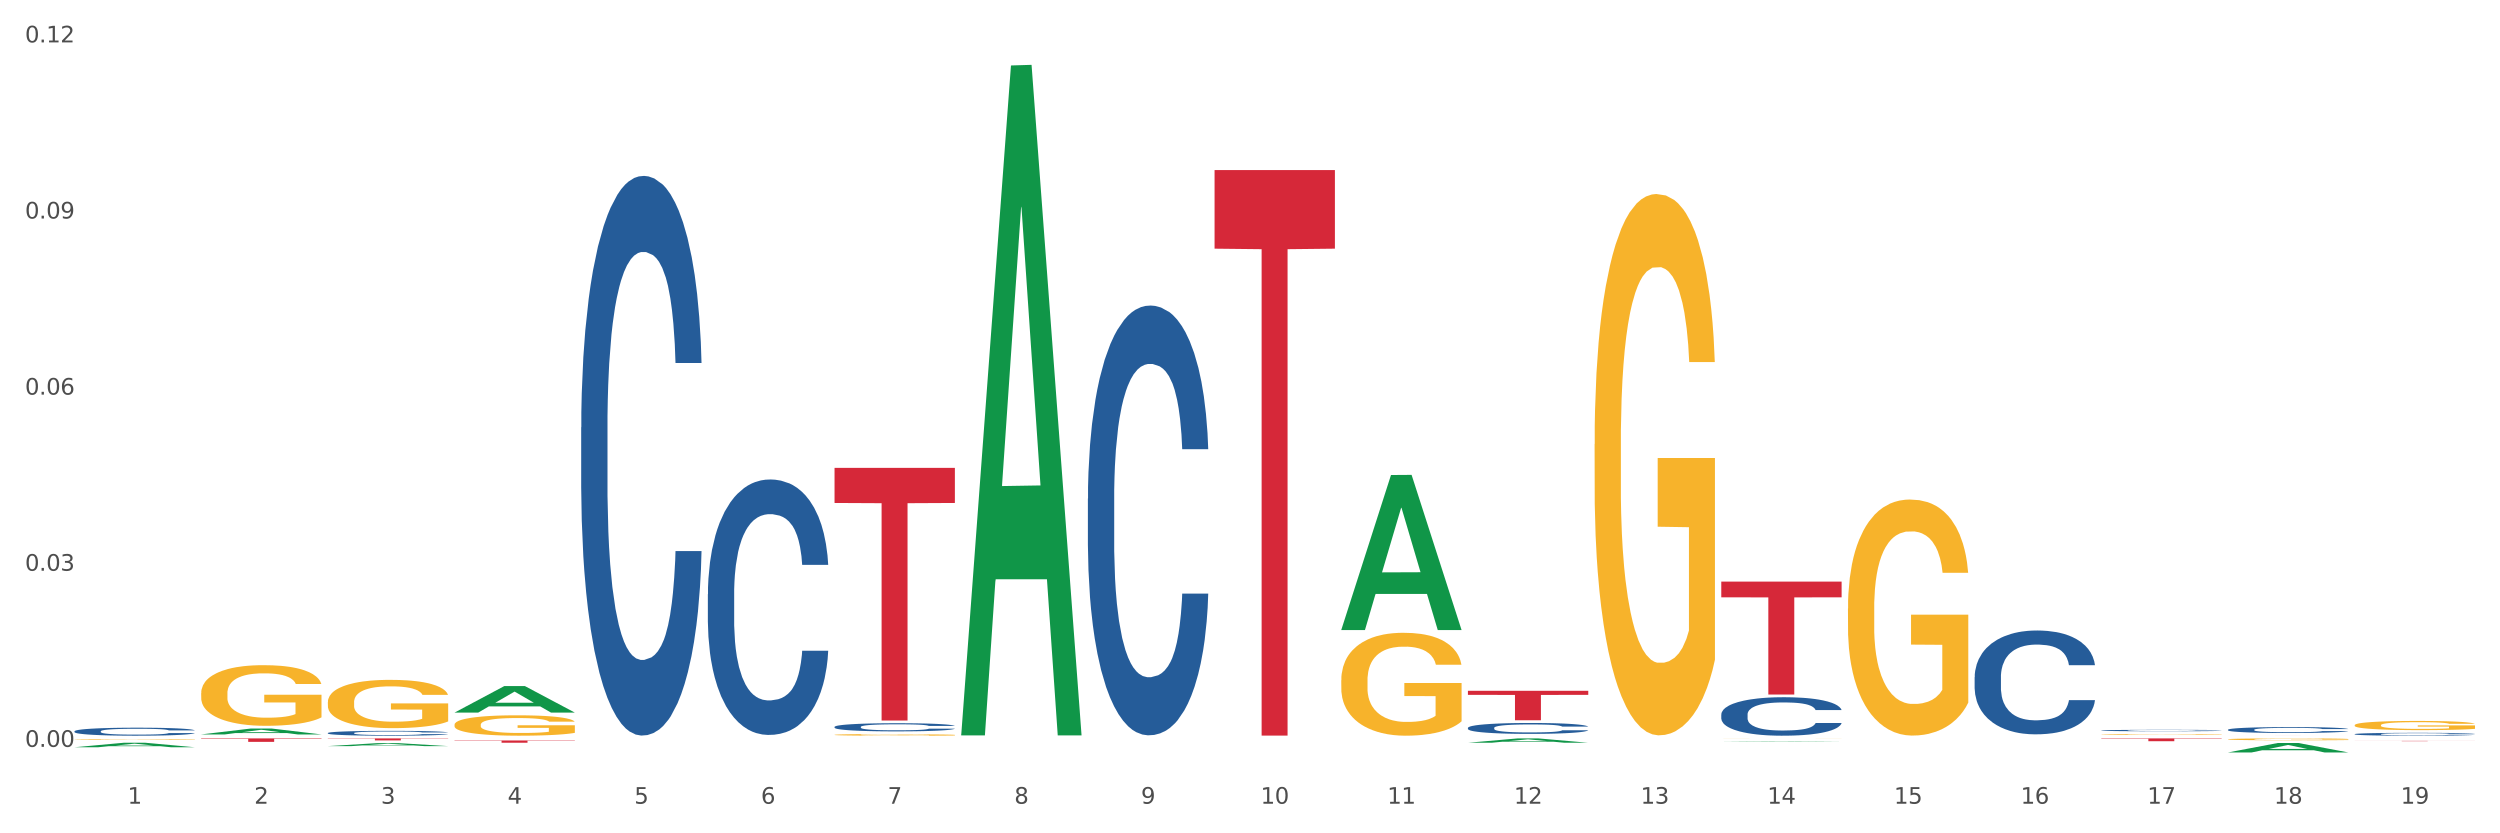 <?xml version="1.0" encoding="utf-8" standalone="no"?>
<!DOCTYPE svg PUBLIC "-//W3C//DTD SVG 1.1//EN"
  "http://www.w3.org/Graphics/SVG/1.1/DTD/svg11.dtd">
<svg xmlns:xlink="http://www.w3.org/1999/xlink" width="1080pt" height="360pt" viewBox="0 0 1080 360" xmlns="http://www.w3.org/2000/svg" version="1.1">
 <rect x="0" y="0" width="1080" height="360" fill="#333333" stroke="none"/>
 <defs>
  <style type="text/css">*{stroke-linejoin: round; stroke-linecap: butt}</style>
 </defs>
 <g id="figure_1">
  <g id="patch_1">
   <path d="M 0 360 
L 1080 360 
L 1080 0 
L 0 0 
z
" style="fill: #ffffff; stroke: #ffffff; stroke-linejoin: miter"/>
  </g>
  <g id="axes_1">
   <g id="matplotlib.axis_1">
    <g id="xtick_1">
     <g id="text_1">
      <!-- 1 -->
      <g style="fill: #4d4d4d" transform="translate(55.115 347.204) scale(0.096 -0.096)">
       <defs>
        <path id="DejaVuSans-31" d="M 794 531 
L 1825 531 
L 1825 4091 
L 703 3866 
L 703 4441 
L 1819 4666 
L 2450 4666 
L 2450 531 
L 3481 531 
L 3481 0 
L 794 0 
L 794 531 
z
" transform="scale(0.016)"/>
       </defs>
       <use xlink:href="#DejaVuSans-31"/>
      </g>
     </g>
    </g>
    <g id="xtick_2">
     <g id="text_2">
      <!-- 2 -->
      <g style="fill: #4d4d4d" transform="translate(109.839 347.204) scale(0.096 -0.096)">
       <defs>
        <path id="DejaVuSans-32" d="M 1228 531 
L 3431 531 
L 3431 0 
L 469 0 
L 469 531 
Q 828 903 1448 1529 
Q 2069 2156 2228 2338 
Q 2531 2678 2651 2914 
Q 2772 3150 2772 3378 
Q 2772 3750 2511 3984 
Q 2250 4219 1831 4219 
Q 1534 4219 1204 4116 
Q 875 4013 500 3803 
L 500 4441 
Q 881 4594 1212 4672 
Q 1544 4750 1819 4750 
Q 2544 4750 2975 4387 
Q 3406 4025 3406 3419 
Q 3406 3131 3298 2873 
Q 3191 2616 2906 2266 
Q 2828 2175 2409 1742 
Q 1991 1309 1228 531 
z
" transform="scale(0.016)"/>
       </defs>
       <use xlink:href="#DejaVuSans-32"/>
      </g>
     </g>
    </g>
    <g id="xtick_3">
     <g id="text_3">
      <!-- 3 -->
      <g style="fill: #4d4d4d" transform="translate(164.564 347.204) scale(0.096 -0.096)">
       <defs>
        <path id="DejaVuSans-33" d="M 2597 2516 
Q 3050 2419 3304 2112 
Q 3559 1806 3559 1356 
Q 3559 666 3084 287 
Q 2609 -91 1734 -91 
Q 1441 -91 1130 -33 
Q 819 25 488 141 
L 488 750 
Q 750 597 1062 519 
Q 1375 441 1716 441 
Q 2309 441 2620 675 
Q 2931 909 2931 1356 
Q 2931 1769 2642 2001 
Q 2353 2234 1838 2234 
L 1294 2234 
L 1294 2753 
L 1863 2753 
Q 2328 2753 2575 2939 
Q 2822 3125 2822 3475 
Q 2822 3834 2567 4026 
Q 2313 4219 1838 4219 
Q 1578 4219 1281 4162 
Q 984 4106 628 3988 
L 628 4550 
Q 988 4650 1302 4700 
Q 1616 4750 1894 4750 
Q 2613 4750 3031 4423 
Q 3450 4097 3450 3541 
Q 3450 3153 3228 2886 
Q 3006 2619 2597 2516 
z
" transform="scale(0.016)"/>
       </defs>
       <use xlink:href="#DejaVuSans-33"/>
      </g>
     </g>
    </g>
    <g id="xtick_4">
     <g id="text_4">
      <!-- 4 -->
      <g style="fill: #4d4d4d" transform="translate(219.288 347.204) scale(0.096 -0.096)">
       <defs>
        <path id="DejaVuSans-34" d="M 2419 4116 
L 825 1625 
L 2419 1625 
L 2419 4116 
z
M 2253 4666 
L 3047 4666 
L 3047 1625 
L 3713 1625 
L 3713 1100 
L 3047 1100 
L 3047 0 
L 2419 0 
L 2419 1100 
L 313 1100 
L 313 1709 
L 2253 4666 
z
" transform="scale(0.016)"/>
       </defs>
       <use xlink:href="#DejaVuSans-34"/>
      </g>
     </g>
    </g>
    <g id="xtick_5">
     <g id="text_5">
      <!-- 5 -->
      <g style="fill: #4d4d4d" transform="translate(274.012 347.204) scale(0.096 -0.096)">
       <defs>
        <path id="DejaVuSans-35" d="M 691 4666 
L 3169 4666 
L 3169 4134 
L 1269 4134 
L 1269 2991 
Q 1406 3038 1543 3061 
Q 1681 3084 1819 3084 
Q 2600 3084 3056 2656 
Q 3513 2228 3513 1497 
Q 3513 744 3044 326 
Q 2575 -91 1722 -91 
Q 1428 -91 1123 -41 
Q 819 9 494 109 
L 494 744 
Q 775 591 1075 516 
Q 1375 441 1709 441 
Q 2250 441 2565 725 
Q 2881 1009 2881 1497 
Q 2881 1984 2565 2268 
Q 2250 2553 1709 2553 
Q 1456 2553 1204 2497 
Q 953 2441 691 2322 
L 691 4666 
z
" transform="scale(0.016)"/>
       </defs>
       <use xlink:href="#DejaVuSans-35"/>
      </g>
     </g>
    </g>
    <g id="xtick_6">
     <g id="text_6">
      <!-- 6 -->
      <g style="fill: #4d4d4d" transform="translate(328.736 347.204) scale(0.096 -0.096)">
       <defs>
        <path id="DejaVuSans-36" d="M 2113 2584 
Q 1688 2584 1439 2293 
Q 1191 2003 1191 1497 
Q 1191 994 1439 701 
Q 1688 409 2113 409 
Q 2538 409 2786 701 
Q 3034 994 3034 1497 
Q 3034 2003 2786 2293 
Q 2538 2584 2113 2584 
z
M 3366 4563 
L 3366 3988 
Q 3128 4100 2886 4159 
Q 2644 4219 2406 4219 
Q 1781 4219 1451 3797 
Q 1122 3375 1075 2522 
Q 1259 2794 1537 2939 
Q 1816 3084 2150 3084 
Q 2853 3084 3261 2657 
Q 3669 2231 3669 1497 
Q 3669 778 3244 343 
Q 2819 -91 2113 -91 
Q 1303 -91 875 529 
Q 447 1150 447 2328 
Q 447 3434 972 4092 
Q 1497 4750 2381 4750 
Q 2619 4750 2861 4703 
Q 3103 4656 3366 4563 
z
" transform="scale(0.016)"/>
       </defs>
       <use xlink:href="#DejaVuSans-36"/>
      </g>
     </g>
    </g>
    <g id="xtick_7">
     <g id="text_7">
      <!-- 7 -->
      <g style="fill: #4d4d4d" transform="translate(383.461 347.204) scale(0.096 -0.096)">
       <defs>
        <path id="DejaVuSans-37" d="M 525 4666 
L 3525 4666 
L 3525 4397 
L 1831 0 
L 1172 0 
L 2766 4134 
L 525 4134 
L 525 4666 
z
" transform="scale(0.016)"/>
       </defs>
       <use xlink:href="#DejaVuSans-37"/>
      </g>
     </g>
    </g>
    <g id="xtick_8">
     <g id="text_8">
      <!-- 8 -->
      <g style="fill: #4d4d4d" transform="translate(438.185 347.204) scale(0.096 -0.096)">
       <defs>
        <path id="DejaVuSans-38" d="M 2034 2216 
Q 1584 2216 1326 1975 
Q 1069 1734 1069 1313 
Q 1069 891 1326 650 
Q 1584 409 2034 409 
Q 2484 409 2743 651 
Q 3003 894 3003 1313 
Q 3003 1734 2745 1975 
Q 2488 2216 2034 2216 
z
M 1403 2484 
Q 997 2584 770 2862 
Q 544 3141 544 3541 
Q 544 4100 942 4425 
Q 1341 4750 2034 4750 
Q 2731 4750 3128 4425 
Q 3525 4100 3525 3541 
Q 3525 3141 3298 2862 
Q 3072 2584 2669 2484 
Q 3125 2378 3379 2068 
Q 3634 1759 3634 1313 
Q 3634 634 3220 271 
Q 2806 -91 2034 -91 
Q 1263 -91 848 271 
Q 434 634 434 1313 
Q 434 1759 690 2068 
Q 947 2378 1403 2484 
z
M 1172 3481 
Q 1172 3119 1398 2916 
Q 1625 2713 2034 2713 
Q 2441 2713 2670 2916 
Q 2900 3119 2900 3481 
Q 2900 3844 2670 4047 
Q 2441 4250 2034 4250 
Q 1625 4250 1398 4047 
Q 1172 3844 1172 3481 
z
" transform="scale(0.016)"/>
       </defs>
       <use xlink:href="#DejaVuSans-38"/>
      </g>
     </g>
    </g>
    <g id="xtick_9">
     <g id="text_9">
      <!-- 9 -->
      <g style="fill: #4d4d4d" transform="translate(492.909 347.204) scale(0.096 -0.096)">
       <defs>
        <path id="DejaVuSans-39" d="M 703 97 
L 703 672 
Q 941 559 1184 500 
Q 1428 441 1663 441 
Q 2288 441 2617 861 
Q 2947 1281 2994 2138 
Q 2813 1869 2534 1725 
Q 2256 1581 1919 1581 
Q 1219 1581 811 2004 
Q 403 2428 403 3163 
Q 403 3881 828 4315 
Q 1253 4750 1959 4750 
Q 2769 4750 3195 4129 
Q 3622 3509 3622 2328 
Q 3622 1225 3098 567 
Q 2575 -91 1691 -91 
Q 1453 -91 1209 -44 
Q 966 3 703 97 
z
M 1959 2075 
Q 2384 2075 2632 2365 
Q 2881 2656 2881 3163 
Q 2881 3666 2632 3958 
Q 2384 4250 1959 4250 
Q 1534 4250 1286 3958 
Q 1038 3666 1038 3163 
Q 1038 2656 1286 2365 
Q 1534 2075 1959 2075 
z
" transform="scale(0.016)"/>
       </defs>
       <use xlink:href="#DejaVuSans-39"/>
      </g>
     </g>
    </g>
    <g id="xtick_10">
     <g id="text_10">
      <!-- 10 -->
      <g style="fill: #4d4d4d" transform="translate(544.58 347.204) scale(0.096 -0.096)">
       <defs>
        <path id="DejaVuSans-30" d="M 2034 4250 
Q 1547 4250 1301 3770 
Q 1056 3291 1056 2328 
Q 1056 1369 1301 889 
Q 1547 409 2034 409 
Q 2525 409 2770 889 
Q 3016 1369 3016 2328 
Q 3016 3291 2770 3770 
Q 2525 4250 2034 4250 
z
M 2034 4750 
Q 2819 4750 3233 4129 
Q 3647 3509 3647 2328 
Q 3647 1150 3233 529 
Q 2819 -91 2034 -91 
Q 1250 -91 836 529 
Q 422 1150 422 2328 
Q 422 3509 836 4129 
Q 1250 4750 2034 4750 
z
" transform="scale(0.016)"/>
       </defs>
       <use xlink:href="#DejaVuSans-31"/>
       <use xlink:href="#DejaVuSans-30" transform="translate(63.623 0)"/>
      </g>
     </g>
    </g>
    <g id="xtick_11">
     <g id="text_11">
      <!-- 11 -->
      <g style="fill: #4d4d4d" transform="translate(599.304 347.204) scale(0.096 -0.096)">
       <use xlink:href="#DejaVuSans-31"/>
       <use xlink:href="#DejaVuSans-31" transform="translate(63.623 0)"/>
      </g>
     </g>
    </g>
    <g id="xtick_12">
     <g id="text_12">
      <!-- 12 -->
      <g style="fill: #4d4d4d" transform="translate(654.028 347.204) scale(0.096 -0.096)">
       <use xlink:href="#DejaVuSans-31"/>
       <use xlink:href="#DejaVuSans-32" transform="translate(63.623 0)"/>
      </g>
     </g>
    </g>
    <g id="xtick_13">
     <g id="text_13">
      <!-- 13 -->
      <g style="fill: #4d4d4d" transform="translate(708.752 347.204) scale(0.096 -0.096)">
       <use xlink:href="#DejaVuSans-31"/>
       <use xlink:href="#DejaVuSans-33" transform="translate(63.623 0)"/>
      </g>
     </g>
    </g>
    <g id="xtick_14">
     <g id="text_14">
      <!-- 14 -->
      <g style="fill: #4d4d4d" transform="translate(763.477 347.204) scale(0.096 -0.096)">
       <use xlink:href="#DejaVuSans-31"/>
       <use xlink:href="#DejaVuSans-34" transform="translate(63.623 0)"/>
      </g>
     </g>
    </g>
    <g id="xtick_15">
     <g id="text_15">
      <!-- 15 -->
      <g style="fill: #4d4d4d" transform="translate(818.201 347.204) scale(0.096 -0.096)">
       <use xlink:href="#DejaVuSans-31"/>
       <use xlink:href="#DejaVuSans-35" transform="translate(63.623 0)"/>
      </g>
     </g>
    </g>
    <g id="xtick_16">
     <g id="text_16">
      <!-- 16 -->
      <g style="fill: #4d4d4d" transform="translate(872.925 347.204) scale(0.096 -0.096)">
       <use xlink:href="#DejaVuSans-31"/>
       <use xlink:href="#DejaVuSans-36" transform="translate(63.623 0)"/>
      </g>
     </g>
    </g>
    <g id="xtick_17">
     <g id="text_17">
      <!-- 17 -->
      <g style="fill: #4d4d4d" transform="translate(927.649 347.204) scale(0.096 -0.096)">
       <use xlink:href="#DejaVuSans-31"/>
       <use xlink:href="#DejaVuSans-37" transform="translate(63.623 0)"/>
      </g>
     </g>
    </g>
    <g id="xtick_18">
     <g id="text_18">
      <!-- 18 -->
      <g style="fill: #4d4d4d" transform="translate(982.374 347.204) scale(0.096 -0.096)">
       <use xlink:href="#DejaVuSans-31"/>
       <use xlink:href="#DejaVuSans-38" transform="translate(63.623 0)"/>
      </g>
     </g>
    </g>
    <g id="xtick_19">
     <g id="text_19">
      <!-- 19 -->
      <g style="fill: #4d4d4d" transform="translate(1037.098 347.204) scale(0.096 -0.096)">
       <use xlink:href="#DejaVuSans-31"/>
       <use xlink:href="#DejaVuSans-39" transform="translate(63.623 0)"/>
      </g>
     </g>
    </g>
    <g id="xtick_20"/>
    <g id="xtick_21"/>
    <g id="xtick_22"/>
    <g id="xtick_23"/>
    <g id="xtick_24"/>
    <g id="xtick_25"/>
    <g id="xtick_26"/>
    <g id="xtick_27"/>
    <g id="xtick_28"/>
    <g id="xtick_29"/>
    <g id="xtick_30"/>
    <g id="xtick_31"/>
    <g id="xtick_32"/>
    <g id="xtick_33"/>
    <g id="xtick_34"/>
    <g id="xtick_35"/>
    <g id="xtick_36"/>
    <g id="xtick_37"/>
   </g>
   <g id="matplotlib.axis_2">
    <g id="ytick_1">
     <g id="text_20">
      <!-- 0.00 -->
      <g style="fill: #4d4d4d" transform="translate(10.8 322.636) scale(0.096 -0.096)">
       <defs>
        <path id="DejaVuSans-2e" d="M 684 794 
L 1344 794 
L 1344 0 
L 684 0 
L 684 794 
z
" transform="scale(0.016)"/>
       </defs>
       <use xlink:href="#DejaVuSans-30"/>
       <use xlink:href="#DejaVuSans-2e" transform="translate(63.623 0)"/>
       <use xlink:href="#DejaVuSans-30" transform="translate(95.41 0)"/>
       <use xlink:href="#DejaVuSans-30" transform="translate(159.033 0)"/>
      </g>
     </g>
    </g>
    <g id="ytick_2">
     <g id="text_21">
      <!-- 0.03 -->
      <g style="fill: #4d4d4d" transform="translate(10.8 246.558) scale(0.096 -0.096)">
       <use xlink:href="#DejaVuSans-30"/>
       <use xlink:href="#DejaVuSans-2e" transform="translate(63.623 0)"/>
       <use xlink:href="#DejaVuSans-30" transform="translate(95.41 0)"/>
       <use xlink:href="#DejaVuSans-33" transform="translate(159.033 0)"/>
      </g>
     </g>
    </g>
    <g id="ytick_3">
     <g id="text_22">
      <!-- 0.06 -->
      <g style="fill: #4d4d4d" transform="translate(10.8 170.48) scale(0.096 -0.096)">
       <use xlink:href="#DejaVuSans-30"/>
       <use xlink:href="#DejaVuSans-2e" transform="translate(63.623 0)"/>
       <use xlink:href="#DejaVuSans-30" transform="translate(95.41 0)"/>
       <use xlink:href="#DejaVuSans-36" transform="translate(159.033 0)"/>
      </g>
     </g>
    </g>
    <g id="ytick_4">
     <g id="text_23">
      <!-- 0.09 -->
      <g style="fill: #4d4d4d" transform="translate(10.8 94.403) scale(0.096 -0.096)">
       <use xlink:href="#DejaVuSans-30"/>
       <use xlink:href="#DejaVuSans-2e" transform="translate(63.623 0)"/>
       <use xlink:href="#DejaVuSans-30" transform="translate(95.41 0)"/>
       <use xlink:href="#DejaVuSans-39" transform="translate(159.033 0)"/>
      </g>
     </g>
    </g>
    <g id="ytick_5">
     <g id="text_24">
      <!-- 0.12 -->
      <g style="fill: #4d4d4d" transform="translate(10.8 18.325) scale(0.096 -0.096)">
       <use xlink:href="#DejaVuSans-30"/>
       <use xlink:href="#DejaVuSans-2e" transform="translate(63.623 0)"/>
       <use xlink:href="#DejaVuSans-31" transform="translate(95.41 0)"/>
       <use xlink:href="#DejaVuSans-32" transform="translate(159.033 0)"/>
      </g>
     </g>
    </g>
    <g id="ytick_6"/>
    <g id="ytick_7"/>
    <g id="ytick_8"/>
    <g id="ytick_9"/>
   </g>
   <g id="PolyCollection_1">
    <path d="M 86.899 317.272 
L 86.953 317.269 
L 108.391 314.719 
L 117.288 314.717 
L 138.887 317.276 
L 128.597 317.276 
L 123.934 316.68 
L 101.799 316.68 
L 101.638 316.69 
L 97.136 317.276 
L 86.899 317.276 
L 86.899 317.272 
L 104.586 316.325 
L 121.147 316.322 
L 112.947 315.262 
L 112.84 315.258 
L 112.733 315.265 
L 104.532 316.322 
L 104.586 316.325 
L 86.899 317.272 
z
" clip-path="url(#pb3ab2ba5f2)" style="fill: #109648"/>
    <path d="M 196.348 319.891 
L 248.336 319.891 
L 248.336 320.025 
L 227.886 320.026 
L 227.886 320.859 
L 216.675 320.859 
L 216.675 320.026 
L 196.348 320.025 
L 196.348 319.891 
L 196.348 319.891 
z
" clip-path="url(#pb3ab2ba5f2)" style="fill: #d62839"/>
    <path d="M 141.624 318.988 
L 193.612 318.988 
L 193.612 319.109 
L 173.161 319.11 
L 173.161 319.858 
L 161.951 319.858 
L 161.951 319.11 
L 141.624 319.109 
L 141.624 318.989 
L 141.624 318.988 
z
" clip-path="url(#pb3ab2ba5f2)" style="fill: #d62839"/>
    <path d="M 360.521 202.112 
L 412.509 202.112 
L 412.509 217.28 
L 392.058 217.383 
L 392.058 311.263 
L 380.848 311.263 
L 380.848 217.383 
L 360.521 217.28 
L 360.521 202.214 
L 360.521 202.112 
z
" clip-path="url(#pb3ab2ba5f2)" style="fill: #d62839"/>
    <path d="M 86.899 318.988 
L 138.887 318.988 
L 138.887 319.198 
L 118.437 319.2 
L 118.437 320.497 
L 107.226 320.497 
L 107.226 319.2 
L 86.899 319.198 
L 86.899 318.99 
L 86.899 318.988 
z
" clip-path="url(#pb3ab2ba5f2)" style="fill: #d62839"/>
    <path d="M 360.521 317.448 
L 360.582 317.447 
L 360.582 317.424 
L 360.705 317.404 
L 361.319 317.357 
L 362.239 317.317 
L 362.914 317.296 
L 363.59 317.279 
L 364.388 317.261 
L 365.37 317.243 
L 367.15 317.217 
L 368.254 317.204 
L 369.605 317.19 
L 372.06 317.169 
L 373.84 317.158 
L 375.681 317.148 
L 378.689 317.137 
L 380.653 317.131 
L 382.74 317.128 
L 385.256 317.125 
L 387.159 317.124 
L 391.333 317.126 
L 394.893 317.132 
L 396.612 317.137 
L 398.821 317.144 
L 399.987 317.149 
L 401.89 317.16 
L 403.854 317.173 
L 405.205 317.185 
L 407.23 317.206 
L 408.765 317.228 
L 410.176 317.255 
L 410.913 317.273 
L 411.465 317.291 
L 411.956 317.31 
L 412.447 317.342 
L 401.399 317.342 
L 400.969 317.319 
L 400.294 317.298 
L 399.312 317.278 
L 398.453 317.265 
L 396.98 317.249 
L 395.629 317.239 
L 394.218 317.231 
L 392.499 317.225 
L 391.149 317.222 
L 389.246 317.219 
L 385.502 317.22 
L 382.985 317.225 
L 381.267 317.231 
L 380.162 317.237 
L 379.18 317.243 
L 378.075 317.252 
L 376.786 317.266 
L 375.865 317.278 
L 374.945 317.293 
L 374.208 317.309 
L 373.533 317.326 
L 372.981 317.346 
L 372.551 317.365 
L 372.183 317.39 
L 371.876 317.43 
L 371.876 317.518 
L 371.999 317.537 
L 372.305 317.564 
L 372.674 317.583 
L 373.287 317.607 
L 373.84 317.623 
L 374.883 317.646 
L 376.05 317.665 
L 376.97 317.677 
L 377.891 317.688 
L 379.487 317.702 
L 381.267 317.713 
L 382.801 317.72 
L 384.888 317.727 
L 386.3 317.729 
L 387.527 317.731 
L 390.535 317.731 
L 392.683 317.729 
L 395.077 317.724 
L 396.918 317.718 
L 398.453 317.711 
L 400.172 317.7 
L 401.276 317.689 
L 401.276 317.555 
L 387.773 317.555 
L 387.773 317.466 
L 412.509 317.466 
L 412.509 317.727 
L 411.465 317.74 
L 410.299 317.752 
L 409.071 317.763 
L 407.23 317.777 
L 405.02 317.789 
L 403.056 317.798 
L 400.969 317.806 
L 398.514 317.813 
L 395.323 317.819 
L 393.358 317.822 
L 390.903 317.824 
L 388.018 317.825 
L 385.502 317.823 
L 383.047 317.82 
L 380.469 317.814 
L 377.952 317.806 
L 376.05 317.798 
L 374.147 317.787 
L 372.121 317.774 
L 370.525 317.761 
L 369.298 317.75 
L 367.948 317.735 
L 366.474 317.716 
L 365.37 317.699 
L 364.388 317.681 
L 363.344 317.658 
L 362.608 317.638 
L 361.871 317.613 
L 361.441 317.594 
L 360.95 317.566 
L 360.582 317.525 
L 360.521 317.448 
z
" clip-path="url(#pb3ab2ba5f2)" style="fill: #f7b32b"/>
    <path d="M 251.072 184.623 
L 251.134 184.403 
L 251.134 178.22 
L 251.318 169.829 
L 251.994 154.373 
L 252.854 142.67 
L 254.329 128.98 
L 255.128 123.24 
L 256.173 116.836 
L 258.323 106.458 
L 260.781 97.626 
L 262.502 92.769 
L 263.793 89.677 
L 266.681 84.157 
L 268.34 81.728 
L 270.061 79.741 
L 271.535 78.416 
L 273.994 76.871 
L 275.96 76.208 
L 278.234 75.987 
L 280.139 76.208 
L 282.658 77.091 
L 286.345 79.741 
L 287.759 81.287 
L 289.664 83.936 
L 291.63 87.469 
L 293.228 91.002 
L 295.071 96.081 
L 296.976 102.705 
L 298.82 111.095 
L 300.11 118.823 
L 301.155 126.993 
L 302.077 136.929 
L 302.753 147.749 
L 303.06 156.802 
L 291.815 156.802 
L 291.507 148.632 
L 290.893 139.8 
L 290.278 133.838 
L 289.602 128.98 
L 288.558 123.46 
L 287.636 119.928 
L 286.1 115.732 
L 284.686 113.083 
L 283.519 111.537 
L 282.105 110.212 
L 279.094 108.887 
L 276.943 108.887 
L 275.591 109.329 
L 273.932 110.433 
L 272.519 111.979 
L 270.86 114.628 
L 269.569 117.499 
L 268.279 121.252 
L 267.541 123.902 
L 266.435 128.76 
L 265.698 132.734 
L 264.714 139.579 
L 264.161 144.437 
L 263.178 157.023 
L 262.748 166.297 
L 262.564 172.7 
L 262.441 179.766 
L 262.441 214.211 
L 262.809 229.667 
L 263.117 236.292 
L 263.608 243.799 
L 264.53 253.514 
L 265.882 263.009 
L 267.295 269.854 
L 268.463 274.049 
L 269.569 277.141 
L 270.675 279.569 
L 272.027 281.777 
L 273.133 283.102 
L 274.792 284.427 
L 276.759 285.089 
L 278.295 285.089 
L 281.429 283.985 
L 282.843 282.881 
L 284.195 281.336 
L 285.669 278.907 
L 286.837 276.257 
L 287.513 274.27 
L 288.619 270.075 
L 289.479 265.659 
L 290.217 260.58 
L 290.708 256.164 
L 291.261 249.54 
L 291.692 242.033 
L 291.815 238.058 
L 303.06 238.058 
L 302.814 246.007 
L 302.384 253.735 
L 301.524 264.113 
L 300.848 270.075 
L 299.803 277.361 
L 298.697 283.544 
L 297.161 290.389 
L 295.747 295.467 
L 294.273 299.883 
L 292.675 303.858 
L 289.787 309.378 
L 288.742 310.924 
L 286.53 313.573 
L 284.809 315.119 
L 282.29 316.665 
L 279.709 317.548 
L 277.005 317.769 
L 274.608 317.327 
L 271.966 316.002 
L 270.306 314.677 
L 268.463 312.69 
L 266.312 309.599 
L 264.284 305.845 
L 262.379 301.429 
L 260.597 296.351 
L 258.938 290.61 
L 256.787 281.115 
L 255.189 271.841 
L 254.022 263.23 
L 253.223 255.943 
L 252.424 246.669 
L 251.994 240.266 
L 251.318 224.81 
L 251.072 210.457 
L 251.072 184.623 
z
" clip-path="url(#pb3ab2ba5f2)" style="fill: #255c99"/>
    <path d="M 141.624 316.67 
L 141.685 316.668 
L 141.685 316.615 
L 141.869 316.542 
L 142.545 316.408 
L 143.406 316.307 
L 144.88 316.188 
L 145.679 316.138 
L 146.724 316.083 
L 148.875 315.993 
L 151.333 315.916 
L 153.054 315.874 
L 154.344 315.847 
L 157.232 315.799 
L 158.891 315.778 
L 160.612 315.761 
L 162.087 315.75 
L 164.545 315.736 
L 166.511 315.73 
L 168.785 315.728 
L 170.69 315.73 
L 173.21 315.738 
L 176.897 315.761 
L 178.31 315.774 
L 180.215 315.797 
L 182.182 315.828 
L 183.779 315.859 
L 185.623 315.903 
L 187.528 315.96 
L 189.371 316.033 
L 190.662 316.1 
L 191.707 316.171 
L 192.628 316.257 
L 193.304 316.351 
L 193.612 316.429 
L 182.366 316.429 
L 182.059 316.358 
L 181.444 316.282 
L 180.83 316.23 
L 180.154 316.188 
L 179.109 316.14 
L 178.187 316.109 
L 176.651 316.073 
L 175.238 316.05 
L 174.07 316.037 
L 172.657 316.025 
L 169.645 316.014 
L 167.495 316.014 
L 166.143 316.017 
L 164.484 316.027 
L 163.07 316.04 
L 161.411 316.063 
L 160.12 316.088 
L 158.83 316.121 
L 158.093 316.144 
L 156.986 316.186 
L 156.249 316.22 
L 155.266 316.28 
L 154.713 316.322 
L 153.73 316.431 
L 153.299 316.511 
L 153.115 316.567 
L 152.992 316.628 
L 152.992 316.927 
L 153.361 317.061 
L 153.668 317.118 
L 154.16 317.183 
L 155.081 317.268 
L 156.433 317.35 
L 157.847 317.409 
L 159.014 317.446 
L 160.12 317.472 
L 161.227 317.493 
L 162.579 317.513 
L 163.685 317.524 
L 165.344 317.535 
L 167.31 317.541 
L 168.847 317.541 
L 171.981 317.532 
L 173.394 317.522 
L 174.746 317.509 
L 176.221 317.488 
L 177.388 317.465 
L 178.064 317.447 
L 179.17 317.411 
L 180.031 317.373 
L 180.768 317.329 
L 181.26 317.29 
L 181.813 317.233 
L 182.243 317.168 
L 182.366 317.134 
L 193.612 317.134 
L 193.366 317.202 
L 192.936 317.269 
L 192.075 317.359 
L 191.399 317.411 
L 190.355 317.474 
L 189.249 317.528 
L 187.712 317.587 
L 186.299 317.631 
L 184.824 317.669 
L 183.226 317.704 
L 180.338 317.752 
L 179.293 317.765 
L 177.081 317.788 
L 175.36 317.802 
L 172.841 317.815 
L 170.26 317.823 
L 167.556 317.825 
L 165.16 317.821 
L 162.517 317.809 
L 160.858 317.798 
L 159.014 317.781 
L 156.864 317.754 
L 154.836 317.721 
L 152.931 317.683 
L 151.149 317.639 
L 149.489 317.589 
L 147.339 317.507 
L 145.741 317.426 
L 144.573 317.352 
L 143.774 317.289 
L 142.975 317.208 
L 142.545 317.153 
L 141.869 317.019 
L 141.624 316.894 
L 141.624 316.67 
z
" clip-path="url(#pb3ab2ba5f2)" style="fill: #255c99"/>
    <path d="M 469.969 215.415 
L 470.031 215.246 
L 470.031 210.498 
L 470.215 204.055 
L 470.891 192.186 
L 471.751 183.199 
L 473.226 172.687 
L 474.025 168.278 
L 475.07 163.361 
L 477.22 155.392 
L 479.679 148.609 
L 481.399 144.879 
L 482.69 142.505 
L 485.578 138.266 
L 487.237 136.401 
L 488.958 134.875 
L 490.433 133.858 
L 492.891 132.671 
L 494.857 132.162 
L 497.131 131.993 
L 499.036 132.162 
L 501.555 132.841 
L 505.242 134.875 
L 506.656 136.062 
L 508.561 138.097 
L 510.527 140.81 
L 512.125 143.523 
L 513.969 147.423 
L 515.874 152.509 
L 517.717 158.953 
L 519.008 164.887 
L 520.052 171.161 
L 520.974 178.791 
L 521.65 187.099 
L 521.957 194.051 
L 510.712 194.051 
L 510.404 187.777 
L 509.79 180.995 
L 509.175 176.417 
L 508.499 172.687 
L 507.455 168.448 
L 506.533 165.735 
L 504.997 162.513 
L 503.583 160.479 
L 502.416 159.292 
L 501.002 158.274 
L 497.991 157.257 
L 495.84 157.257 
L 494.488 157.596 
L 492.829 158.444 
L 491.416 159.631 
L 489.757 161.665 
L 488.466 163.87 
L 487.176 166.752 
L 486.438 168.787 
L 485.332 172.517 
L 484.595 175.569 
L 483.611 180.826 
L 483.058 184.556 
L 482.075 194.221 
L 481.645 201.342 
L 481.461 206.259 
L 481.338 211.685 
L 481.338 238.136 
L 481.706 250.005 
L 482.014 255.092 
L 482.505 260.857 
L 483.427 268.317 
L 484.779 275.608 
L 486.192 280.865 
L 487.36 284.086 
L 488.466 286.46 
L 489.572 288.325 
L 490.924 290.021 
L 492.03 291.038 
L 493.69 292.056 
L 495.656 292.564 
L 497.192 292.564 
L 500.326 291.716 
L 501.74 290.869 
L 503.092 289.682 
L 504.566 287.817 
L 505.734 285.782 
L 506.41 284.256 
L 507.516 281.034 
L 508.376 277.643 
L 509.114 273.743 
L 509.605 270.352 
L 510.159 265.265 
L 510.589 259.5 
L 510.712 256.448 
L 521.957 256.448 
L 521.711 262.552 
L 521.281 268.487 
L 520.421 276.456 
L 519.745 281.034 
L 518.7 286.63 
L 517.594 291.377 
L 516.058 296.634 
L 514.645 300.533 
L 513.17 303.925 
L 511.572 306.977 
L 508.684 311.216 
L 507.639 312.403 
L 505.427 314.437 
L 503.706 315.624 
L 501.187 316.811 
L 498.606 317.489 
L 495.902 317.659 
L 493.505 317.32 
L 490.863 316.302 
L 489.204 315.285 
L 487.36 313.759 
L 485.209 311.385 
L 483.181 308.503 
L 481.276 305.112 
L 479.494 301.212 
L 477.835 296.803 
L 475.684 289.512 
L 474.086 282.391 
L 472.919 275.778 
L 472.12 270.183 
L 471.321 263.061 
L 470.891 258.144 
L 470.215 246.275 
L 469.969 235.254 
L 469.969 215.415 
z
" clip-path="url(#pb3ab2ba5f2)" style="fill: #255c99"/>
    <path d="M 853.039 292.531 
L 853.101 292.49 
L 853.101 291.342 
L 853.285 289.786 
L 853.961 286.918 
L 854.821 284.746 
L 856.296 282.206 
L 857.095 281.141 
L 858.14 279.953 
L 860.29 278.027 
L 862.748 276.388 
L 864.469 275.487 
L 865.76 274.913 
L 868.648 273.889 
L 870.307 273.438 
L 872.028 273.07 
L 873.503 272.824 
L 875.961 272.537 
L 877.927 272.414 
L 880.201 272.373 
L 882.106 272.414 
L 884.625 272.578 
L 888.312 273.07 
L 889.726 273.356 
L 891.631 273.848 
L 893.597 274.504 
L 895.195 275.159 
L 897.038 276.101 
L 898.943 277.331 
L 900.787 278.887 
L 902.077 280.321 
L 903.122 281.837 
L 904.044 283.681 
L 904.72 285.689 
L 905.027 287.368 
L 893.782 287.368 
L 893.474 285.852 
L 892.86 284.214 
L 892.245 283.107 
L 891.569 282.206 
L 890.525 281.182 
L 889.603 280.526 
L 888.067 279.748 
L 886.653 279.256 
L 885.486 278.969 
L 884.072 278.724 
L 881.061 278.478 
L 878.91 278.478 
L 877.558 278.56 
L 875.899 278.765 
L 874.486 279.051 
L 872.827 279.543 
L 871.536 280.076 
L 870.246 280.772 
L 869.508 281.264 
L 868.402 282.165 
L 867.665 282.903 
L 866.681 284.173 
L 866.128 285.074 
L 865.145 287.409 
L 864.715 289.13 
L 864.531 290.318 
L 864.408 291.629 
L 864.408 298.021 
L 864.776 300.888 
L 865.084 302.118 
L 865.575 303.511 
L 866.497 305.313 
L 867.849 307.075 
L 869.262 308.345 
L 870.43 309.124 
L 871.536 309.697 
L 872.642 310.148 
L 873.994 310.557 
L 875.1 310.803 
L 876.759 311.049 
L 878.726 311.172 
L 880.262 311.172 
L 883.396 310.967 
L 884.81 310.762 
L 886.162 310.476 
L 887.636 310.025 
L 888.804 309.533 
L 889.48 309.164 
L 890.586 308.386 
L 891.446 307.567 
L 892.184 306.624 
L 892.675 305.805 
L 893.228 304.576 
L 893.659 303.183 
L 893.782 302.445 
L 905.027 302.445 
L 904.781 303.92 
L 904.351 305.354 
L 903.491 307.28 
L 902.815 308.386 
L 901.77 309.738 
L 900.664 310.885 
L 899.128 312.155 
L 897.714 313.098 
L 896.24 313.917 
L 894.642 314.655 
L 891.754 315.679 
L 890.709 315.966 
L 888.497 316.457 
L 886.776 316.744 
L 884.257 317.031 
L 881.676 317.195 
L 878.972 317.236 
L 876.575 317.154 
L 873.933 316.908 
L 872.273 316.662 
L 870.43 316.293 
L 868.279 315.72 
L 866.251 315.023 
L 864.346 314.204 
L 862.564 313.262 
L 860.905 312.196 
L 858.754 310.435 
L 857.156 308.714 
L 855.989 307.116 
L 855.19 305.764 
L 854.391 304.043 
L 853.961 302.855 
L 853.285 299.987 
L 853.039 297.324 
L 853.039 292.531 
z
" clip-path="url(#pb3ab2ba5f2)" style="fill: #255c99"/>
    <path d="M 743.591 308.669 
L 743.652 308.654 
L 743.652 308.229 
L 743.836 307.652 
L 744.512 306.589 
L 745.373 305.784 
L 746.848 304.843 
L 747.646 304.448 
L 748.691 304.008 
L 750.842 303.294 
L 753.3 302.687 
L 755.021 302.353 
L 756.311 302.14 
L 759.199 301.76 
L 760.858 301.593 
L 762.579 301.457 
L 764.054 301.366 
L 766.512 301.259 
L 768.478 301.214 
L 770.752 301.199 
L 772.657 301.214 
L 775.177 301.275 
L 778.864 301.457 
L 780.277 301.563 
L 782.182 301.745 
L 784.149 301.988 
L 785.746 302.231 
L 787.59 302.58 
L 789.495 303.036 
L 791.338 303.613 
L 792.629 304.144 
L 793.674 304.706 
L 794.595 305.389 
L 795.271 306.133 
L 795.579 306.756 
L 784.333 306.756 
L 784.026 306.194 
L 783.411 305.587 
L 782.797 305.177 
L 782.121 304.843 
L 781.076 304.463 
L 780.154 304.22 
L 778.618 303.932 
L 777.205 303.749 
L 776.037 303.643 
L 774.624 303.552 
L 771.613 303.461 
L 769.462 303.461 
L 768.11 303.491 
L 766.451 303.567 
L 765.037 303.674 
L 763.378 303.856 
L 762.088 304.053 
L 760.797 304.311 
L 760.06 304.493 
L 758.953 304.827 
L 758.216 305.101 
L 757.233 305.571 
L 756.68 305.906 
L 755.697 306.771 
L 755.266 307.409 
L 755.082 307.849 
L 754.959 308.335 
L 754.959 310.703 
L 755.328 311.766 
L 755.635 312.222 
L 756.127 312.738 
L 757.048 313.406 
L 758.4 314.059 
L 759.814 314.53 
L 760.981 314.818 
L 762.088 315.031 
L 763.194 315.198 
L 764.546 315.35 
L 765.652 315.441 
L 767.311 315.532 
L 769.277 315.577 
L 770.814 315.577 
L 773.948 315.501 
L 775.361 315.426 
L 776.713 315.319 
L 778.188 315.152 
L 779.355 314.97 
L 780.031 314.833 
L 781.138 314.545 
L 781.998 314.241 
L 782.735 313.892 
L 783.227 313.588 
L 783.78 313.133 
L 784.21 312.617 
L 784.333 312.343 
L 795.579 312.343 
L 795.333 312.89 
L 794.903 313.421 
L 794.042 314.135 
L 793.366 314.545 
L 792.322 315.046 
L 791.216 315.471 
L 789.679 315.942 
L 788.266 316.291 
L 786.791 316.595 
L 785.193 316.868 
L 782.305 317.248 
L 781.26 317.354 
L 779.048 317.536 
L 777.327 317.642 
L 774.808 317.749 
L 772.227 317.809 
L 769.523 317.825 
L 767.127 317.794 
L 764.484 317.703 
L 762.825 317.612 
L 760.981 317.475 
L 758.831 317.263 
L 756.803 317.005 
L 754.898 316.701 
L 753.116 316.352 
L 751.456 315.957 
L 749.306 315.304 
L 747.708 314.666 
L 746.54 314.074 
L 745.741 313.573 
L 744.943 312.935 
L 744.512 312.495 
L 743.836 311.432 
L 743.591 310.445 
L 743.591 308.669 
z
" clip-path="url(#pb3ab2ba5f2)" style="fill: #255c99"/>
    <path d="M 962.488 315.243 
L 962.549 315.241 
L 962.549 315.175 
L 962.733 315.087 
L 963.409 314.924 
L 964.27 314.8 
L 965.745 314.656 
L 966.543 314.595 
L 967.588 314.528 
L 969.739 314.418 
L 972.197 314.325 
L 973.918 314.274 
L 975.208 314.241 
L 978.096 314.183 
L 979.756 314.157 
L 981.476 314.137 
L 982.951 314.123 
L 985.409 314.106 
L 987.376 314.099 
L 989.649 314.097 
L 991.554 314.099 
L 994.074 314.109 
L 997.761 314.137 
L 999.174 314.153 
L 1001.079 314.181 
L 1003.046 314.218 
L 1004.643 314.255 
L 1006.487 314.309 
L 1008.392 314.379 
L 1010.236 314.467 
L 1011.526 314.549 
L 1012.571 314.635 
L 1013.492 314.74 
L 1014.168 314.854 
L 1014.476 314.949 
L 1003.23 314.949 
L 1002.923 314.863 
L 1002.308 314.77 
L 1001.694 314.707 
L 1001.018 314.656 
L 999.973 314.598 
L 999.051 314.56 
L 997.515 314.516 
L 996.102 314.488 
L 994.934 314.472 
L 993.521 314.458 
L 990.51 314.444 
L 988.359 314.444 
L 987.007 314.449 
L 985.348 314.46 
L 983.934 314.477 
L 982.275 314.505 
L 980.985 314.535 
L 979.694 314.574 
L 978.957 314.602 
L 977.851 314.654 
L 977.113 314.696 
L 976.13 314.768 
L 975.577 314.819 
L 974.594 314.952 
L 974.163 315.05 
L 973.979 315.117 
L 973.856 315.192 
L 973.856 315.555 
L 974.225 315.718 
L 974.532 315.788 
L 975.024 315.867 
L 975.946 315.97 
L 977.298 316.07 
L 978.711 316.142 
L 979.878 316.186 
L 980.985 316.219 
L 982.091 316.245 
L 983.443 316.268 
L 984.549 316.282 
L 986.208 316.296 
L 988.174 316.303 
L 989.711 316.303 
L 992.845 316.291 
L 994.258 316.28 
L 995.61 316.263 
L 997.085 316.238 
L 998.253 316.21 
L 998.928 316.189 
L 1000.035 316.144 
L 1000.895 316.098 
L 1001.632 316.044 
L 1002.124 315.998 
L 1002.677 315.928 
L 1003.107 315.849 
L 1003.23 315.807 
L 1014.476 315.807 
L 1014.23 315.891 
L 1013.8 315.972 
L 1012.939 316.082 
L 1012.263 316.144 
L 1011.219 316.221 
L 1010.113 316.287 
L 1008.576 316.359 
L 1007.163 316.412 
L 1005.688 316.459 
L 1004.09 316.501 
L 1001.202 316.559 
L 1000.158 316.575 
L 997.945 316.603 
L 996.225 316.62 
L 993.705 316.636 
L 991.124 316.645 
L 988.42 316.648 
L 986.024 316.643 
L 983.381 316.629 
L 981.722 316.615 
L 979.878 316.594 
L 977.728 316.561 
L 975.7 316.522 
L 973.795 316.475 
L 972.013 316.422 
L 970.353 316.361 
L 968.203 316.261 
L 966.605 316.163 
L 965.437 316.072 
L 964.638 315.995 
L 963.84 315.898 
L 963.409 315.83 
L 962.733 315.667 
L 962.488 315.516 
L 962.488 315.243 
z
" clip-path="url(#pb3ab2ba5f2)" style="fill: #255c99"/>
    <path d="M 634.142 314.442 
L 634.203 314.437 
L 634.203 314.317 
L 634.388 314.153 
L 635.064 313.852 
L 635.924 313.624 
L 637.399 313.357 
L 638.198 313.245 
L 639.243 313.12 
L 641.393 312.918 
L 643.851 312.746 
L 645.572 312.651 
L 646.863 312.591 
L 649.751 312.483 
L 651.41 312.436 
L 653.131 312.397 
L 654.605 312.371 
L 657.063 312.341 
L 659.03 312.328 
L 661.304 312.324 
L 663.209 312.328 
L 665.728 312.345 
L 669.415 312.397 
L 670.829 312.427 
L 672.734 312.479 
L 674.7 312.548 
L 676.298 312.616 
L 678.141 312.715 
L 680.046 312.845 
L 681.89 313.008 
L 683.18 313.159 
L 684.225 313.318 
L 685.147 313.512 
L 685.823 313.723 
L 686.13 313.899 
L 674.884 313.899 
L 674.577 313.74 
L 673.963 313.568 
L 673.348 313.452 
L 672.672 313.357 
L 671.628 313.249 
L 670.706 313.18 
L 669.169 313.099 
L 667.756 313.047 
L 666.588 313.017 
L 665.175 312.991 
L 662.164 312.965 
L 660.013 312.965 
L 658.661 312.974 
L 657.002 312.995 
L 655.589 313.025 
L 653.929 313.077 
L 652.639 313.133 
L 651.348 313.206 
L 650.611 313.258 
L 649.505 313.353 
L 648.768 313.43 
L 647.784 313.563 
L 647.231 313.658 
L 646.248 313.903 
L 645.818 314.084 
L 645.633 314.209 
L 645.511 314.347 
L 645.511 315.018 
L 645.879 315.32 
L 646.187 315.449 
L 646.678 315.595 
L 647.6 315.785 
L 648.952 315.97 
L 650.365 316.103 
L 651.533 316.185 
L 652.639 316.245 
L 653.745 316.292 
L 655.097 316.336 
L 656.203 316.361 
L 657.862 316.387 
L 659.829 316.4 
L 661.365 316.4 
L 664.499 316.379 
L 665.913 316.357 
L 667.264 316.327 
L 668.739 316.28 
L 669.907 316.228 
L 670.583 316.189 
L 671.689 316.107 
L 672.549 316.021 
L 673.287 315.922 
L 673.778 315.836 
L 674.331 315.707 
L 674.762 315.561 
L 674.884 315.483 
L 686.13 315.483 
L 685.884 315.638 
L 685.454 315.789 
L 684.594 315.991 
L 683.918 316.107 
L 682.873 316.249 
L 681.767 316.37 
L 680.231 316.503 
L 678.817 316.602 
L 677.342 316.688 
L 675.745 316.766 
L 672.857 316.874 
L 671.812 316.904 
L 669.6 316.955 
L 667.879 316.985 
L 665.359 317.016 
L 662.778 317.033 
L 660.075 317.037 
L 657.678 317.029 
L 655.036 317.003 
L 653.376 316.977 
L 651.533 316.938 
L 649.382 316.878 
L 647.354 316.805 
L 645.449 316.719 
L 643.667 316.62 
L 642.008 316.508 
L 639.857 316.323 
L 638.259 316.142 
L 637.092 315.974 
L 636.293 315.832 
L 635.494 315.651 
L 635.064 315.526 
L 634.388 315.225 
L 634.142 314.945 
L 634.142 314.442 
z
" clip-path="url(#pb3ab2ba5f2)" style="fill: #255c99"/>
    <path d="M 1017.212 317.138 
L 1017.273 317.137 
L 1017.273 317.105 
L 1017.458 317.062 
L 1018.134 316.982 
L 1018.994 316.922 
L 1020.469 316.852 
L 1021.268 316.822 
L 1022.312 316.789 
L 1024.463 316.736 
L 1026.921 316.69 
L 1028.642 316.665 
L 1029.932 316.649 
L 1032.821 316.621 
L 1034.48 316.608 
L 1036.2 316.598 
L 1037.675 316.591 
L 1040.133 316.583 
L 1042.1 316.58 
L 1044.374 316.578 
L 1046.279 316.58 
L 1048.798 316.584 
L 1052.485 316.598 
L 1053.899 316.606 
L 1055.804 316.619 
L 1057.77 316.638 
L 1059.368 316.656 
L 1061.211 316.682 
L 1063.116 316.716 
L 1064.96 316.759 
L 1066.25 316.799 
L 1067.295 316.841 
L 1068.217 316.893 
L 1068.893 316.948 
L 1069.2 316.995 
L 1057.954 316.995 
L 1057.647 316.953 
L 1057.033 316.907 
L 1056.418 316.877 
L 1055.742 316.852 
L 1054.697 316.823 
L 1053.776 316.805 
L 1052.239 316.783 
L 1050.826 316.77 
L 1049.658 316.762 
L 1048.245 316.755 
L 1045.234 316.748 
L 1043.083 316.748 
L 1041.731 316.75 
L 1040.072 316.756 
L 1038.659 316.764 
L 1036.999 316.778 
L 1035.709 316.792 
L 1034.418 316.812 
L 1033.681 316.825 
L 1032.575 316.85 
L 1031.837 316.871 
L 1030.854 316.906 
L 1030.301 316.931 
L 1029.318 316.996 
L 1028.888 317.044 
L 1028.703 317.077 
L 1028.58 317.113 
L 1028.58 317.291 
L 1028.949 317.37 
L 1029.256 317.405 
L 1029.748 317.443 
L 1030.67 317.493 
L 1032.022 317.542 
L 1033.435 317.578 
L 1034.603 317.599 
L 1035.709 317.615 
L 1036.815 317.628 
L 1038.167 317.639 
L 1039.273 317.646 
L 1040.932 317.653 
L 1042.899 317.656 
L 1044.435 317.656 
L 1047.569 317.65 
L 1048.982 317.645 
L 1050.334 317.637 
L 1051.809 317.624 
L 1052.977 317.611 
L 1053.653 317.6 
L 1054.759 317.579 
L 1055.619 317.556 
L 1056.357 317.53 
L 1056.848 317.507 
L 1057.401 317.473 
L 1057.831 317.434 
L 1057.954 317.414 
L 1069.2 317.414 
L 1068.954 317.455 
L 1068.524 317.495 
L 1067.664 317.548 
L 1066.988 317.579 
L 1065.943 317.616 
L 1064.837 317.648 
L 1063.301 317.683 
L 1061.887 317.71 
L 1060.412 317.732 
L 1058.815 317.753 
L 1055.926 317.781 
L 1054.882 317.789 
L 1052.67 317.803 
L 1050.949 317.811 
L 1048.429 317.819 
L 1045.848 317.823 
L 1043.145 317.825 
L 1040.748 317.822 
L 1038.105 317.815 
L 1036.446 317.809 
L 1034.603 317.798 
L 1032.452 317.782 
L 1030.424 317.763 
L 1028.519 317.74 
L 1026.737 317.714 
L 1025.078 317.685 
L 1022.927 317.636 
L 1021.329 317.588 
L 1020.162 317.543 
L 1019.363 317.506 
L 1018.564 317.458 
L 1018.134 317.425 
L 1017.458 317.345 
L 1017.212 317.271 
L 1017.212 317.138 
z
" clip-path="url(#pb3ab2ba5f2)" style="fill: #255c99"/>
    <path d="M 907.763 315.562 
L 907.825 315.562 
L 907.825 315.546 
L 908.009 315.524 
L 908.685 315.483 
L 909.545 315.453 
L 911.02 315.417 
L 911.819 315.402 
L 912.864 315.386 
L 915.015 315.358 
L 917.473 315.335 
L 919.193 315.323 
L 920.484 315.315 
L 923.372 315.3 
L 925.031 315.294 
L 926.752 315.289 
L 928.227 315.285 
L 930.685 315.281 
L 932.651 315.28 
L 934.925 315.279 
L 936.83 315.28 
L 939.35 315.282 
L 943.037 315.289 
L 944.45 315.293 
L 946.355 315.3 
L 948.321 315.309 
L 949.919 315.318 
L 951.763 315.331 
L 953.668 315.349 
L 955.511 315.371 
L 956.802 315.391 
L 957.846 315.412 
L 958.768 315.438 
L 959.444 315.466 
L 959.751 315.49 
L 948.506 315.49 
L 948.199 315.468 
L 947.584 315.445 
L 946.97 315.43 
L 946.294 315.417 
L 945.249 315.403 
L 944.327 315.394 
L 942.791 315.383 
L 941.377 315.376 
L 940.21 315.372 
L 938.796 315.368 
L 935.785 315.365 
L 933.635 315.365 
L 932.283 315.366 
L 930.623 315.369 
L 929.21 315.373 
L 927.551 315.38 
L 926.26 315.387 
L 924.97 315.397 
L 924.232 315.404 
L 923.126 315.417 
L 922.389 315.427 
L 921.406 315.445 
L 920.853 315.458 
L 919.869 315.49 
L 919.439 315.515 
L 919.255 315.531 
L 919.132 315.55 
L 919.132 315.64 
L 919.501 315.68 
L 919.808 315.697 
L 920.3 315.717 
L 921.221 315.742 
L 922.573 315.767 
L 923.987 315.785 
L 925.154 315.796 
L 926.26 315.804 
L 927.366 315.81 
L 928.718 315.816 
L 929.825 315.819 
L 931.484 315.823 
L 933.45 315.825 
L 934.986 315.825 
L 938.12 315.822 
L 939.534 315.819 
L 940.886 315.815 
L 942.361 315.808 
L 943.528 315.801 
L 944.204 315.796 
L 945.31 315.785 
L 946.171 315.774 
L 946.908 315.761 
L 947.4 315.749 
L 947.953 315.732 
L 948.383 315.712 
L 948.506 315.702 
L 959.751 315.702 
L 959.506 315.723 
L 959.075 315.743 
L 958.215 315.77 
L 957.539 315.785 
L 956.495 315.804 
L 955.388 315.82 
L 953.852 315.838 
L 952.439 315.852 
L 950.964 315.863 
L 949.366 315.873 
L 946.478 315.888 
L 945.433 315.892 
L 943.221 315.899 
L 941.5 315.903 
L 938.981 315.907 
L 936.4 315.909 
L 933.696 315.91 
L 931.299 315.909 
L 928.657 315.905 
L 926.998 315.902 
L 925.154 315.897 
L 923.003 315.888 
L 920.975 315.879 
L 919.07 315.867 
L 917.288 315.854 
L 915.629 315.839 
L 913.478 315.814 
L 911.881 315.79 
L 910.713 315.767 
L 909.914 315.748 
L 909.115 315.724 
L 908.685 315.708 
L 908.009 315.667 
L 907.763 315.63 
L 907.763 315.562 
z
" clip-path="url(#pb3ab2ba5f2)" style="fill: #255c99"/>
    <path d="M 360.521 314.015 
L 360.582 314.011 
L 360.582 313.921 
L 360.766 313.798 
L 361.442 313.572 
L 362.303 313.401 
L 363.778 313.201 
L 364.576 313.117 
L 365.621 313.024 
L 367.772 312.872 
L 370.23 312.743 
L 371.951 312.672 
L 373.241 312.627 
L 376.129 312.546 
L 377.789 312.511 
L 379.509 312.482 
L 380.984 312.462 
L 383.442 312.44 
L 385.409 312.43 
L 387.682 312.427 
L 389.587 312.43 
L 392.107 312.443 
L 395.794 312.482 
L 397.207 312.504 
L 399.112 312.543 
L 401.079 312.595 
L 402.676 312.646 
L 404.52 312.721 
L 406.425 312.817 
L 408.269 312.94 
L 409.559 313.053 
L 410.604 313.172 
L 411.525 313.318 
L 412.201 313.476 
L 412.509 313.608 
L 401.263 313.608 
L 400.956 313.489 
L 400.341 313.359 
L 399.727 313.272 
L 399.051 313.201 
L 398.006 313.121 
L 397.084 313.069 
L 395.548 313.008 
L 394.135 312.969 
L 392.967 312.946 
L 391.554 312.927 
L 388.543 312.908 
L 386.392 312.908 
L 385.04 312.914 
L 383.381 312.93 
L 381.967 312.953 
L 380.308 312.992 
L 379.018 313.034 
L 377.727 313.088 
L 376.99 313.127 
L 375.884 313.198 
L 375.146 313.256 
L 374.163 313.356 
L 373.61 313.427 
L 372.627 313.611 
L 372.196 313.747 
L 372.012 313.84 
L 371.889 313.944 
L 371.889 314.447 
L 372.258 314.673 
L 372.565 314.77 
L 373.057 314.879 
L 373.979 315.021 
L 375.33 315.16 
L 376.744 315.26 
L 377.911 315.322 
L 379.018 315.367 
L 380.124 315.402 
L 381.476 315.434 
L 382.582 315.454 
L 384.241 315.473 
L 386.207 315.483 
L 387.744 315.483 
L 390.878 315.467 
L 392.291 315.451 
L 393.643 315.428 
L 395.118 315.393 
L 396.285 315.354 
L 396.961 315.325 
L 398.068 315.263 
L 398.928 315.199 
L 399.665 315.125 
L 400.157 315.06 
L 400.71 314.963 
L 401.14 314.854 
L 401.263 314.796 
L 412.509 314.796 
L 412.263 314.912 
L 411.833 315.025 
L 410.972 315.176 
L 410.296 315.263 
L 409.252 315.37 
L 408.146 315.46 
L 406.609 315.56 
L 405.196 315.635 
L 403.721 315.699 
L 402.123 315.757 
L 399.235 315.838 
L 398.19 315.86 
L 395.978 315.899 
L 394.258 315.922 
L 391.738 315.944 
L 389.157 315.957 
L 386.453 315.96 
L 384.057 315.954 
L 381.414 315.935 
L 379.755 315.915 
L 377.911 315.886 
L 375.761 315.841 
L 373.733 315.786 
L 371.828 315.722 
L 370.046 315.647 
L 368.386 315.564 
L 366.236 315.425 
L 364.638 315.289 
L 363.47 315.163 
L 362.671 315.057 
L 361.873 314.921 
L 361.442 314.828 
L 360.766 314.602 
L 360.521 314.392 
L 360.521 314.015 
z
" clip-path="url(#pb3ab2ba5f2)" style="fill: #255c99"/>
    <path d="M 32.175 319.509 
L 32.236 319.509 
L 32.236 319.498 
L 32.359 319.489 
L 32.973 319.466 
L 33.894 319.448 
L 34.569 319.438 
L 35.244 319.43 
L 36.042 319.422 
L 37.024 319.414 
L 38.804 319.402 
L 39.909 319.395 
L 41.259 319.389 
L 43.714 319.379 
L 45.494 319.374 
L 47.336 319.369 
L 50.343 319.364 
L 52.307 319.362 
L 54.394 319.36 
L 56.911 319.359 
L 58.814 319.358 
L 62.987 319.359 
L 66.547 319.362 
L 68.266 319.364 
L 70.476 319.368 
L 71.642 319.37 
L 73.544 319.375 
L 75.509 319.381 
L 76.859 319.386 
L 78.884 319.396 
L 80.419 319.407 
L 81.831 319.419 
L 82.567 319.428 
L 83.12 319.436 
L 83.611 319.445 
L 84.102 319.46 
L 73.053 319.46 
L 72.624 319.449 
L 71.949 319.439 
L 70.967 319.43 
L 70.107 319.424 
L 68.634 319.416 
L 67.284 319.412 
L 65.872 319.408 
L 64.153 319.405 
L 62.803 319.404 
L 60.9 319.402 
L 57.156 319.403 
L 54.64 319.405 
L 52.921 319.408 
L 51.816 319.411 
L 50.834 319.414 
L 49.729 319.418 
L 48.44 319.424 
L 47.52 319.43 
L 46.599 319.437 
L 45.863 319.444 
L 45.187 319.452 
L 44.635 319.461 
L 44.205 319.471 
L 43.837 319.482 
L 43.53 319.501 
L 43.53 319.541 
L 43.653 319.551 
L 43.96 319.563 
L 44.328 319.572 
L 44.942 319.583 
L 45.494 319.591 
L 46.538 319.601 
L 47.704 319.61 
L 48.625 319.616 
L 49.545 319.621 
L 51.141 319.627 
L 52.921 319.632 
L 54.456 319.636 
L 56.542 319.639 
L 57.954 319.64 
L 59.182 319.641 
L 62.189 319.641 
L 64.338 319.64 
L 66.731 319.638 
L 68.573 319.635 
L 70.107 319.632 
L 71.826 319.626 
L 72.931 319.621 
L 72.931 319.559 
L 59.427 319.559 
L 59.427 319.517 
L 84.163 319.517 
L 84.163 319.639 
L 83.12 319.645 
L 81.953 319.651 
L 80.726 319.656 
L 78.884 319.662 
L 76.675 319.668 
L 74.711 319.672 
L 72.624 319.676 
L 70.169 319.679 
L 66.977 319.682 
L 65.013 319.683 
L 62.558 319.684 
L 59.673 319.684 
L 57.156 319.684 
L 54.701 319.682 
L 52.123 319.679 
L 49.607 319.676 
L 47.704 319.672 
L 45.801 319.667 
L 43.776 319.661 
L 42.18 319.655 
L 40.952 319.649 
L 39.602 319.643 
L 38.129 319.634 
L 37.024 319.626 
L 36.042 319.617 
L 34.998 319.607 
L 34.262 319.597 
L 33.525 319.586 
L 33.096 319.577 
L 32.605 319.564 
L 32.236 319.545 
L 32.175 319.509 
z
" clip-path="url(#pb3ab2ba5f2)" style="fill: #f7b32b"/>
    <path d="M 196.348 313.084 
L 196.409 313.076 
L 196.409 312.786 
L 196.532 312.537 
L 197.146 311.933 
L 198.066 311.434 
L 198.742 311.168 
L 199.417 310.951 
L 200.215 310.734 
L 201.197 310.508 
L 202.977 310.178 
L 204.082 310.009 
L 205.432 309.832 
L 207.887 309.575 
L 209.667 309.43 
L 211.508 309.309 
L 214.516 309.164 
L 216.48 309.1 
L 218.567 309.052 
L 221.084 309.019 
L 222.986 309.011 
L 227.16 309.036 
L 230.72 309.108 
L 232.439 309.164 
L 234.648 309.261 
L 235.815 309.325 
L 237.717 309.454 
L 239.681 309.623 
L 241.032 309.768 
L 243.057 310.042 
L 244.592 310.315 
L 246.003 310.653 
L 246.74 310.887 
L 247.292 311.104 
L 247.783 311.354 
L 248.275 311.748 
L 237.226 311.748 
L 236.797 311.466 
L 236.121 311.201 
L 235.139 310.943 
L 234.28 310.782 
L 232.807 310.581 
L 231.457 310.452 
L 230.045 310.356 
L 228.326 310.275 
L 226.976 310.235 
L 225.073 310.203 
L 221.329 310.211 
L 218.813 310.275 
L 217.094 310.356 
L 215.989 310.428 
L 215.007 310.508 
L 213.902 310.621 
L 212.613 310.79 
L 211.693 310.943 
L 210.772 311.136 
L 210.035 311.329 
L 209.36 311.555 
L 208.808 311.796 
L 208.378 312.046 
L 208.01 312.352 
L 207.703 312.859 
L 207.703 313.961 
L 207.826 314.211 
L 208.133 314.541 
L 208.501 314.79 
L 209.115 315.088 
L 209.667 315.289 
L 210.711 315.579 
L 211.877 315.82 
L 212.797 315.973 
L 213.718 316.102 
L 215.314 316.279 
L 217.094 316.424 
L 218.628 316.513 
L 220.715 316.593 
L 222.127 316.625 
L 223.355 316.641 
L 226.362 316.641 
L 228.51 316.617 
L 230.904 316.561 
L 232.746 316.488 
L 234.28 316.4 
L 235.999 316.255 
L 237.104 316.118 
L 237.104 314.436 
L 223.6 314.428 
L 223.6 313.309 
L 248.336 313.309 
L 248.336 316.593 
L 247.292 316.762 
L 246.126 316.915 
L 244.899 317.052 
L 243.057 317.221 
L 240.848 317.382 
L 238.884 317.495 
L 236.797 317.591 
L 234.341 317.68 
L 231.15 317.76 
L 229.186 317.792 
L 226.73 317.817 
L 223.846 317.825 
L 221.329 317.808 
L 218.874 317.768 
L 216.296 317.696 
L 213.779 317.591 
L 211.877 317.487 
L 209.974 317.358 
L 207.948 317.189 
L 206.353 317.028 
L 205.125 316.883 
L 203.775 316.698 
L 202.302 316.456 
L 201.197 316.239 
L 200.215 316.014 
L 199.171 315.724 
L 198.435 315.474 
L 197.698 315.16 
L 197.269 314.927 
L 196.777 314.565 
L 196.409 314.058 
L 196.348 313.084 
z
" clip-path="url(#pb3ab2ba5f2)" style="fill: #f7b32b"/>
    <path d="M 141.624 303.341 
L 141.685 303.321 
L 141.685 302.635 
L 141.808 302.045 
L 142.421 300.616 
L 143.342 299.434 
L 144.017 298.805 
L 144.693 298.291 
L 145.49 297.776 
L 146.472 297.243 
L 148.252 296.461 
L 149.357 296.061 
L 150.708 295.642 
L 153.163 295.032 
L 154.943 294.689 
L 156.784 294.403 
L 159.792 294.06 
L 161.756 293.908 
L 163.843 293.793 
L 166.359 293.717 
L 168.262 293.698 
L 172.436 293.755 
L 175.996 293.927 
L 177.714 294.06 
L 179.924 294.289 
L 181.09 294.441 
L 182.993 294.746 
L 184.957 295.146 
L 186.308 295.489 
L 188.333 296.137 
L 189.867 296.785 
L 191.279 297.586 
L 192.016 298.138 
L 192.568 298.653 
L 193.059 299.243 
L 193.55 300.177 
L 182.502 300.177 
L 182.072 299.51 
L 181.397 298.881 
L 180.415 298.272 
L 179.556 297.891 
L 178.083 297.414 
L 176.732 297.109 
L 175.321 296.881 
L 173.602 296.69 
L 172.252 296.595 
L 170.349 296.518 
L 166.605 296.538 
L 164.088 296.69 
L 162.37 296.881 
L 161.265 297.052 
L 160.283 297.243 
L 159.178 297.509 
L 157.889 297.91 
L 156.968 298.272 
L 156.048 298.729 
L 155.311 299.186 
L 154.636 299.72 
L 154.083 300.292 
L 153.654 300.882 
L 153.286 301.606 
L 152.979 302.807 
L 152.979 305.418 
L 153.101 306.008 
L 153.408 306.79 
L 153.777 307.38 
L 154.39 308.085 
L 154.943 308.562 
L 155.986 309.248 
L 157.152 309.82 
L 158.073 310.182 
L 158.994 310.487 
L 160.59 310.906 
L 162.37 311.249 
L 163.904 311.458 
L 165.991 311.649 
L 167.403 311.725 
L 168.63 311.763 
L 171.638 311.763 
L 173.786 311.706 
L 176.18 311.573 
L 178.021 311.401 
L 179.556 311.192 
L 181.274 310.849 
L 182.379 310.525 
L 182.379 306.542 
L 168.876 306.523 
L 168.876 303.874 
L 193.612 303.874 
L 193.612 311.649 
L 192.568 312.049 
L 191.402 312.411 
L 190.174 312.735 
L 188.333 313.135 
L 186.123 313.516 
L 184.159 313.783 
L 182.072 314.012 
L 179.617 314.222 
L 176.425 314.412 
L 174.461 314.488 
L 172.006 314.545 
L 169.121 314.565 
L 166.605 314.526 
L 164.15 314.431 
L 161.572 314.26 
L 159.055 314.012 
L 157.152 313.764 
L 155.25 313.459 
L 153.224 313.059 
L 151.628 312.678 
L 150.401 312.335 
L 149.05 311.897 
L 147.577 311.325 
L 146.472 310.81 
L 145.49 310.277 
L 144.447 309.591 
L 143.71 309 
L 142.974 308.257 
L 142.544 307.704 
L 142.053 306.847 
L 141.685 305.646 
L 141.624 303.341 
z
" clip-path="url(#pb3ab2ba5f2)" style="fill: #f7b32b"/>
    <path d="M 86.899 299.46 
L 86.961 299.436 
L 86.961 298.575 
L 87.083 297.833 
L 87.697 296.039 
L 88.618 294.555 
L 89.293 293.766 
L 89.968 293.12 
L 90.766 292.474 
L 91.748 291.804 
L 93.528 290.823 
L 94.633 290.32 
L 95.983 289.794 
L 98.439 289.028 
L 100.219 288.598 
L 102.06 288.239 
L 105.067 287.808 
L 107.032 287.617 
L 109.118 287.473 
L 111.635 287.377 
L 113.538 287.353 
L 117.712 287.425 
L 121.272 287.641 
L 122.99 287.808 
L 125.2 288.095 
L 126.366 288.287 
L 128.269 288.669 
L 130.233 289.172 
L 131.583 289.603 
L 133.609 290.416 
L 135.143 291.23 
L 136.555 292.234 
L 137.291 292.928 
L 137.844 293.574 
L 138.335 294.316 
L 138.826 295.488 
L 127.778 295.488 
L 127.348 294.651 
L 126.673 293.861 
L 125.691 293.096 
L 124.832 292.617 
L 123.358 292.019 
L 122.008 291.636 
L 120.596 291.349 
L 118.878 291.11 
L 117.527 290.99 
L 115.625 290.895 
L 111.881 290.919 
L 109.364 291.11 
L 107.645 291.349 
L 106.541 291.565 
L 105.559 291.804 
L 104.454 292.139 
L 103.165 292.641 
L 102.244 293.096 
L 101.323 293.67 
L 100.587 294.244 
L 99.912 294.914 
L 99.359 295.632 
L 98.93 296.374 
L 98.561 297.283 
L 98.254 298.79 
L 98.254 302.068 
L 98.377 302.81 
L 98.684 303.791 
L 99.052 304.533 
L 99.666 305.418 
L 100.219 306.016 
L 101.262 306.877 
L 102.428 307.595 
L 103.349 308.05 
L 104.27 308.433 
L 105.865 308.959 
L 107.645 309.39 
L 109.18 309.653 
L 111.267 309.892 
L 112.678 309.988 
L 113.906 310.036 
L 116.914 310.036 
L 119.062 309.964 
L 121.456 309.796 
L 123.297 309.581 
L 124.832 309.318 
L 126.55 308.887 
L 127.655 308.481 
L 127.655 303.48 
L 114.152 303.456 
L 114.152 300.13 
L 138.887 300.13 
L 138.887 309.892 
L 137.844 310.395 
L 136.678 310.849 
L 135.45 311.256 
L 133.609 311.758 
L 131.399 312.237 
L 129.435 312.572 
L 127.348 312.859 
L 124.893 313.122 
L 121.701 313.362 
L 119.737 313.457 
L 117.282 313.529 
L 114.397 313.553 
L 111.881 313.505 
L 109.425 313.385 
L 106.847 313.17 
L 104.331 312.859 
L 102.428 312.548 
L 100.525 312.165 
L 98.5 311.663 
L 96.904 311.184 
L 95.676 310.754 
L 94.326 310.203 
L 92.853 309.485 
L 91.748 308.839 
L 90.766 308.169 
L 89.723 307.308 
L 88.986 306.566 
L 88.25 305.633 
L 87.82 304.939 
L 87.329 303.863 
L 86.961 302.355 
L 86.899 299.46 
z
" clip-path="url(#pb3ab2ba5f2)" style="fill: #f7b32b"/>
    <path d="M 32.175 315.917 
L 32.236 315.913 
L 32.236 315.825 
L 32.421 315.705 
L 33.097 315.483 
L 33.957 315.315 
L 35.432 315.119 
L 36.231 315.037 
L 37.275 314.945 
L 39.426 314.796 
L 41.884 314.67 
L 43.605 314.6 
L 44.895 314.556 
L 47.784 314.477 
L 49.443 314.442 
L 51.164 314.414 
L 52.638 314.395 
L 55.096 314.372 
L 57.063 314.363 
L 59.337 314.36 
L 61.242 314.363 
L 63.761 314.376 
L 67.448 314.414 
L 68.862 314.436 
L 70.767 314.474 
L 72.733 314.524 
L 74.331 314.575 
L 76.174 314.648 
L 78.079 314.743 
L 79.923 314.863 
L 81.213 314.974 
L 82.258 315.091 
L 83.18 315.233 
L 83.856 315.388 
L 84.163 315.518 
L 72.917 315.518 
L 72.61 315.401 
L 71.996 315.274 
L 71.381 315.189 
L 70.705 315.119 
L 69.66 315.04 
L 68.739 314.989 
L 67.202 314.929 
L 65.789 314.891 
L 64.621 314.869 
L 63.208 314.85 
L 60.197 314.831 
L 58.046 314.831 
L 56.694 314.838 
L 55.035 314.853 
L 53.622 314.876 
L 51.962 314.914 
L 50.672 314.955 
L 49.381 315.008 
L 48.644 315.046 
L 47.538 315.116 
L 46.8 315.173 
L 45.817 315.271 
L 45.264 315.341 
L 44.281 315.521 
L 43.851 315.654 
L 43.666 315.746 
L 43.544 315.847 
L 43.544 316.341 
L 43.912 316.562 
L 44.22 316.657 
L 44.711 316.765 
L 45.633 316.904 
L 46.985 317.04 
L 48.398 317.138 
L 49.566 317.198 
L 50.672 317.242 
L 51.778 317.277 
L 53.13 317.309 
L 54.236 317.328 
L 55.895 317.347 
L 57.862 317.356 
L 59.398 317.356 
L 62.532 317.34 
L 63.945 317.325 
L 65.297 317.302 
L 66.772 317.268 
L 67.94 317.23 
L 68.616 317.201 
L 69.722 317.141 
L 70.582 317.078 
L 71.32 317.005 
L 71.811 316.942 
L 72.364 316.847 
L 72.795 316.739 
L 72.917 316.682 
L 84.163 316.682 
L 83.917 316.796 
L 83.487 316.907 
L 82.627 317.056 
L 81.951 317.141 
L 80.906 317.246 
L 79.8 317.334 
L 78.264 317.432 
L 76.85 317.505 
L 75.375 317.568 
L 73.778 317.625 
L 70.89 317.704 
L 69.845 317.726 
L 67.633 317.764 
L 65.912 317.787 
L 63.392 317.809 
L 60.811 317.821 
L 58.108 317.825 
L 55.711 317.818 
L 53.069 317.799 
L 51.409 317.78 
L 49.566 317.752 
L 47.415 317.707 
L 45.387 317.654 
L 43.482 317.59 
L 41.7 317.518 
L 40.041 317.435 
L 37.89 317.299 
L 36.292 317.166 
L 35.125 317.043 
L 34.326 316.939 
L 33.527 316.806 
L 33.097 316.714 
L 32.421 316.492 
L 32.175 316.287 
L 32.175 315.917 
z
" clip-path="url(#pb3ab2ba5f2)" style="fill: #255c99"/>
    <path d="M 305.796 256.719 
L 305.858 256.618 
L 305.858 253.796 
L 306.042 249.966 
L 306.718 242.911 
L 307.578 237.569 
L 309.053 231.32 
L 309.852 228.7 
L 310.897 225.777 
L 313.048 221.04 
L 315.506 217.008 
L 317.226 214.791 
L 318.517 213.38 
L 321.405 210.86 
L 323.064 209.751 
L 324.785 208.844 
L 326.26 208.239 
L 328.718 207.534 
L 330.684 207.231 
L 332.958 207.131 
L 334.863 207.231 
L 337.382 207.634 
L 341.07 208.844 
L 342.483 209.549 
L 344.388 210.759 
L 346.354 212.372 
L 347.952 213.984 
L 349.796 216.302 
L 351.701 219.326 
L 353.544 223.156 
L 354.835 226.684 
L 355.879 230.413 
L 356.801 234.949 
L 357.477 239.887 
L 357.784 244.02 
L 346.539 244.02 
L 346.232 240.29 
L 345.617 236.259 
L 345.002 233.537 
L 344.327 231.32 
L 343.282 228.8 
L 342.36 227.188 
L 340.824 225.273 
L 339.41 224.063 
L 338.243 223.358 
L 336.829 222.753 
L 333.818 222.148 
L 331.667 222.148 
L 330.316 222.35 
L 328.656 222.854 
L 327.243 223.559 
L 325.584 224.769 
L 324.293 226.079 
L 323.003 227.792 
L 322.265 229.002 
L 321.159 231.219 
L 320.422 233.034 
L 319.439 236.158 
L 318.886 238.375 
L 317.902 244.12 
L 317.472 248.354 
L 317.288 251.277 
L 317.165 254.502 
L 317.165 270.225 
L 317.534 277.28 
L 317.841 280.304 
L 318.332 283.731 
L 319.254 288.166 
L 320.606 292.5 
L 322.02 295.624 
L 323.187 297.539 
L 324.293 298.95 
L 325.399 300.059 
L 326.751 301.067 
L 327.857 301.671 
L 329.517 302.276 
L 331.483 302.579 
L 333.019 302.579 
L 336.153 302.075 
L 337.567 301.571 
L 338.919 300.865 
L 340.394 299.756 
L 341.561 298.547 
L 342.237 297.64 
L 343.343 295.725 
L 344.204 293.709 
L 344.941 291.391 
L 345.433 289.375 
L 345.986 286.351 
L 346.416 282.925 
L 346.539 281.11 
L 357.784 281.11 
L 357.539 284.739 
L 357.108 288.266 
L 356.248 293.004 
L 355.572 295.725 
L 354.527 299.051 
L 353.421 301.873 
L 351.885 304.998 
L 350.472 307.316 
L 348.997 309.332 
L 347.399 311.146 
L 344.511 313.665 
L 343.466 314.371 
L 341.254 315.58 
L 339.533 316.286 
L 337.014 316.992 
L 334.433 317.395 
L 331.729 317.495 
L 329.332 317.294 
L 326.69 316.689 
L 325.031 316.084 
L 323.187 315.177 
L 321.036 313.766 
L 319.008 312.053 
L 317.103 310.037 
L 315.321 307.719 
L 313.662 305.098 
L 311.511 300.764 
L 309.914 296.531 
L 308.746 292.6 
L 307.947 289.274 
L 307.148 285.041 
L 306.718 282.118 
L 306.042 275.063 
L 305.796 268.512 
L 305.796 256.719 
z
" clip-path="url(#pb3ab2ba5f2)" style="fill: #255c99"/>
    <path d="M 688.866 191.874 
L 688.928 191.66 
L 688.928 183.972 
L 689.05 177.351 
L 689.664 161.333 
L 690.585 148.091 
L 691.26 141.043 
L 691.935 135.276 
L 692.733 129.51 
L 693.715 123.53 
L 695.495 114.773 
L 696.6 110.288 
L 697.95 105.589 
L 700.406 98.755 
L 702.186 94.911 
L 704.027 91.707 
L 707.034 87.863 
L 708.999 86.154 
L 711.086 84.872 
L 713.602 84.018 
L 715.505 83.805 
L 719.679 84.445 
L 723.239 86.368 
L 724.957 87.863 
L 727.167 90.425 
L 728.333 92.134 
L 730.236 95.551 
L 732.2 100.036 
L 733.55 103.881 
L 735.576 111.142 
L 737.11 118.404 
L 738.522 127.374 
L 739.258 133.568 
L 739.811 139.334 
L 740.302 145.955 
L 740.793 156.42 
L 729.745 156.42 
L 729.315 148.945 
L 728.64 141.897 
L 727.658 135.063 
L 726.799 130.791 
L 725.325 125.452 
L 723.975 122.035 
L 722.563 119.472 
L 720.845 117.336 
L 719.494 116.268 
L 717.592 115.414 
L 713.848 115.627 
L 711.331 117.336 
L 709.612 119.472 
L 708.508 121.394 
L 707.526 123.53 
L 706.421 126.52 
L 705.132 131.005 
L 704.211 135.063 
L 703.29 140.189 
L 702.554 145.314 
L 701.879 151.295 
L 701.326 157.702 
L 700.897 164.323 
L 700.528 172.439 
L 700.221 185.894 
L 700.221 215.154 
L 700.344 221.775 
L 700.651 230.531 
L 701.019 237.152 
L 701.633 245.054 
L 702.186 250.394 
L 703.229 258.082 
L 704.395 264.49 
L 705.316 268.548 
L 706.237 271.965 
L 707.832 276.664 
L 709.612 280.508 
L 711.147 282.857 
L 713.234 284.993 
L 714.645 285.847 
L 715.873 286.274 
L 718.881 286.274 
L 721.029 285.634 
L 723.423 284.139 
L 725.264 282.217 
L 726.799 279.867 
L 728.517 276.023 
L 729.622 272.392 
L 729.622 227.755 
L 716.119 227.541 
L 716.119 197.854 
L 740.854 197.854 
L 740.854 284.993 
L 739.811 289.478 
L 738.645 293.536 
L 737.417 297.167 
L 735.576 301.652 
L 733.366 305.923 
L 731.402 308.914 
L 729.315 311.476 
L 726.86 313.826 
L 723.668 315.962 
L 721.704 316.816 
L 719.249 317.457 
L 716.364 317.67 
L 713.848 317.243 
L 711.392 316.175 
L 708.814 314.253 
L 706.298 311.476 
L 704.395 308.7 
L 702.492 305.283 
L 700.467 300.798 
L 698.871 296.526 
L 697.643 292.682 
L 696.293 287.769 
L 694.82 281.362 
L 693.715 275.596 
L 692.733 269.616 
L 691.69 261.927 
L 690.953 255.306 
L 690.217 246.977 
L 689.787 240.783 
L 689.296 231.172 
L 688.928 217.717 
L 688.866 191.874 
z
" clip-path="url(#pb3ab2ba5f2)" style="fill: #f7b32b"/>
    <path d="M 579.418 293.908 
L 579.479 293.867 
L 579.479 292.406 
L 579.602 291.147 
L 580.216 288.102 
L 581.136 285.584 
L 581.812 284.244 
L 582.487 283.148 
L 583.285 282.051 
L 584.267 280.914 
L 586.047 279.25 
L 587.152 278.397 
L 588.502 277.504 
L 590.957 276.204 
L 592.737 275.473 
L 594.578 274.864 
L 597.586 274.133 
L 599.55 273.809 
L 601.637 273.565 
L 604.154 273.402 
L 606.056 273.362 
L 610.23 273.484 
L 613.79 273.849 
L 615.509 274.133 
L 617.718 274.621 
L 618.884 274.945 
L 620.787 275.595 
L 622.751 276.448 
L 624.102 277.179 
L 626.127 278.559 
L 627.662 279.94 
L 629.073 281.645 
L 629.81 282.823 
L 630.362 283.919 
L 630.853 285.178 
L 631.344 287.168 
L 620.296 287.168 
L 619.867 285.746 
L 619.191 284.406 
L 618.209 283.107 
L 617.35 282.295 
L 615.877 281.28 
L 614.527 280.63 
L 613.115 280.143 
L 611.396 279.737 
L 610.046 279.534 
L 608.143 279.371 
L 604.399 279.412 
L 601.882 279.737 
L 600.164 280.143 
L 599.059 280.508 
L 598.077 280.914 
L 596.972 281.483 
L 595.683 282.336 
L 594.763 283.107 
L 593.842 284.082 
L 593.105 285.056 
L 592.43 286.193 
L 591.878 287.411 
L 591.448 288.67 
L 591.08 290.213 
L 590.773 292.771 
L 590.773 298.334 
L 590.896 299.593 
L 591.203 301.258 
L 591.571 302.516 
L 592.185 304.019 
L 592.737 305.034 
L 593.78 306.496 
L 594.947 307.714 
L 595.867 308.485 
L 596.788 309.135 
L 598.384 310.028 
L 600.164 310.759 
L 601.698 311.206 
L 603.785 311.612 
L 605.197 311.774 
L 606.425 311.856 
L 609.432 311.856 
L 611.58 311.734 
L 613.974 311.45 
L 615.816 311.084 
L 617.35 310.637 
L 619.069 309.907 
L 620.173 309.216 
L 620.173 300.73 
L 606.67 300.689 
L 606.67 295.045 
L 631.406 295.045 
L 631.406 311.612 
L 630.362 312.465 
L 629.196 313.236 
L 627.969 313.926 
L 626.127 314.779 
L 623.918 315.591 
L 621.953 316.16 
L 619.867 316.647 
L 617.411 317.094 
L 614.22 317.5 
L 612.256 317.662 
L 609.8 317.784 
L 606.916 317.825 
L 604.399 317.743 
L 601.944 317.54 
L 599.366 317.175 
L 596.849 316.647 
L 594.947 316.119 
L 593.044 315.469 
L 591.018 314.617 
L 589.423 313.805 
L 588.195 313.074 
L 586.845 312.14 
L 585.372 310.922 
L 584.267 309.825 
L 583.285 308.688 
L 582.241 307.227 
L 581.505 305.968 
L 580.768 304.384 
L 580.338 303.207 
L 579.847 301.379 
L 579.479 298.821 
L 579.418 293.908 
z
" clip-path="url(#pb3ab2ba5f2)" style="fill: #f7b32b"/>
    <path d="M 798.315 262.916 
L 798.376 262.823 
L 798.376 259.47 
L 798.499 256.583 
L 799.113 249.599 
L 800.033 243.825 
L 800.709 240.751 
L 801.384 238.237 
L 802.182 235.722 
L 803.164 233.115 
L 804.944 229.296 
L 806.049 227.341 
L 807.399 225.292 
L 809.854 222.312 
L 811.634 220.635 
L 813.475 219.238 
L 816.483 217.562 
L 818.447 216.817 
L 820.534 216.258 
L 823.051 215.886 
L 824.953 215.792 
L 829.127 216.072 
L 832.687 216.91 
L 834.406 217.562 
L 836.615 218.679 
L 837.782 219.425 
L 839.684 220.915 
L 841.648 222.87 
L 842.999 224.547 
L 845.024 227.713 
L 846.559 230.879 
L 847.97 234.791 
L 848.707 237.492 
L 849.259 240.006 
L 849.75 242.893 
L 850.242 247.457 
L 839.193 247.457 
L 838.764 244.197 
L 838.088 241.124 
L 837.106 238.144 
L 836.247 236.281 
L 834.774 233.953 
L 833.424 232.463 
L 832.012 231.345 
L 830.293 230.414 
L 828.943 229.948 
L 827.04 229.576 
L 823.296 229.669 
L 820.78 230.414 
L 819.061 231.345 
L 817.956 232.183 
L 816.974 233.115 
L 815.869 234.418 
L 814.58 236.374 
L 813.66 238.144 
L 812.739 240.379 
L 812.002 242.614 
L 811.327 245.221 
L 810.775 248.015 
L 810.345 250.902 
L 809.977 254.441 
L 809.67 260.309 
L 809.67 273.067 
L 809.793 275.954 
L 810.1 279.773 
L 810.468 282.66 
L 811.082 286.105 
L 811.634 288.434 
L 812.678 291.786 
L 813.844 294.58 
L 814.764 296.35 
L 815.685 297.84 
L 817.281 299.889 
L 819.061 301.565 
L 820.595 302.589 
L 822.682 303.521 
L 824.094 303.893 
L 825.322 304.08 
L 828.329 304.08 
L 830.477 303.8 
L 832.871 303.148 
L 834.713 302.31 
L 836.247 301.286 
L 837.966 299.609 
L 839.071 298.026 
L 839.071 278.562 
L 825.567 278.469 
L 825.567 265.524 
L 850.303 265.524 
L 850.303 303.521 
L 849.259 305.476 
L 848.093 307.246 
L 846.866 308.829 
L 845.024 310.785 
L 842.815 312.647 
L 840.851 313.951 
L 838.764 315.069 
L 836.308 316.093 
L 833.117 317.025 
L 831.153 317.397 
L 828.697 317.676 
L 825.813 317.77 
L 823.296 317.583 
L 820.841 317.118 
L 818.263 316.28 
L 815.746 315.069 
L 813.844 313.858 
L 811.941 312.368 
L 809.915 310.412 
L 808.32 308.55 
L 807.092 306.873 
L 805.742 304.731 
L 804.269 301.938 
L 803.164 299.423 
L 802.182 296.815 
L 801.138 293.463 
L 800.402 290.576 
L 799.665 286.944 
L 799.236 284.243 
L 798.744 280.052 
L 798.376 274.185 
L 798.315 262.916 
z
" clip-path="url(#pb3ab2ba5f2)" style="fill: #f7b32b"/>
    <path d="M 1017.212 313.281 
L 1017.273 313.278 
L 1017.273 313.147 
L 1017.396 313.035 
L 1018.01 312.763 
L 1018.931 312.539 
L 1019.606 312.419 
L 1020.281 312.321 
L 1021.079 312.223 
L 1022.061 312.122 
L 1023.841 311.974 
L 1024.946 311.897 
L 1026.296 311.818 
L 1028.751 311.702 
L 1030.531 311.637 
L 1032.373 311.582 
L 1035.38 311.517 
L 1037.344 311.488 
L 1039.431 311.466 
L 1041.948 311.452 
L 1043.85 311.448 
L 1048.024 311.459 
L 1051.584 311.492 
L 1053.303 311.517 
L 1055.512 311.561 
L 1056.679 311.59 
L 1058.581 311.648 
L 1060.546 311.724 
L 1061.896 311.789 
L 1063.921 311.912 
L 1065.456 312.035 
L 1066.868 312.187 
L 1067.604 312.292 
L 1068.157 312.39 
L 1068.648 312.502 
L 1069.139 312.68 
L 1058.09 312.68 
L 1057.661 312.553 
L 1056.986 312.434 
L 1056.004 312.318 
L 1055.144 312.245 
L 1053.671 312.155 
L 1052.321 312.097 
L 1050.909 312.053 
L 1049.19 312.017 
L 1047.84 311.999 
L 1045.937 311.984 
L 1042.193 311.988 
L 1039.677 312.017 
L 1037.958 312.053 
L 1036.853 312.086 
L 1035.871 312.122 
L 1034.766 312.173 
L 1033.477 312.249 
L 1032.557 312.318 
L 1031.636 312.405 
L 1030.899 312.492 
L 1030.224 312.593 
L 1029.672 312.702 
L 1029.242 312.814 
L 1028.874 312.952 
L 1028.567 313.18 
L 1028.567 313.676 
L 1028.69 313.788 
L 1028.997 313.937 
L 1029.365 314.049 
L 1029.979 314.183 
L 1030.531 314.274 
L 1031.575 314.404 
L 1032.741 314.513 
L 1033.662 314.581 
L 1034.582 314.639 
L 1036.178 314.719 
L 1037.958 314.784 
L 1039.493 314.824 
L 1041.579 314.86 
L 1042.991 314.875 
L 1044.219 314.882 
L 1047.226 314.882 
L 1049.375 314.871 
L 1051.768 314.846 
L 1053.61 314.813 
L 1055.144 314.773 
L 1056.863 314.708 
L 1057.968 314.647 
L 1057.968 313.89 
L 1044.464 313.886 
L 1044.464 313.383 
L 1069.2 313.383 
L 1069.2 314.86 
L 1068.157 314.936 
L 1066.99 315.005 
L 1065.763 315.067 
L 1063.921 315.143 
L 1061.712 315.215 
L 1059.748 315.266 
L 1057.661 315.31 
L 1055.206 315.349 
L 1052.014 315.386 
L 1050.05 315.4 
L 1047.595 315.411 
L 1044.71 315.415 
L 1042.193 315.407 
L 1039.738 315.389 
L 1037.16 315.357 
L 1034.644 315.31 
L 1032.741 315.262 
L 1030.838 315.204 
L 1028.813 315.128 
L 1027.217 315.056 
L 1025.989 314.991 
L 1024.639 314.907 
L 1023.166 314.799 
L 1022.061 314.701 
L 1021.079 314.6 
L 1020.035 314.469 
L 1019.299 314.357 
L 1018.562 314.216 
L 1018.133 314.111 
L 1017.642 313.948 
L 1017.273 313.719 
L 1017.212 313.281 
z
" clip-path="url(#pb3ab2ba5f2)" style="fill: #f7b32b"/>
    <path d="M 962.488 319.369 
L 962.549 319.368 
L 962.549 319.341 
L 962.672 319.318 
L 963.286 319.262 
L 964.206 319.215 
L 964.881 319.19 
L 965.557 319.17 
L 966.355 319.149 
L 967.337 319.128 
L 969.117 319.098 
L 970.221 319.082 
L 971.572 319.065 
L 974.027 319.041 
L 975.807 319.028 
L 977.648 319.016 
L 980.656 319.003 
L 982.62 318.997 
L 984.707 318.992 
L 987.223 318.989 
L 989.126 318.988 
L 993.3 318.991 
L 996.86 318.997 
L 998.579 319.003 
L 1000.788 319.012 
L 1001.954 319.018 
L 1003.857 319.03 
L 1005.821 319.046 
L 1007.172 319.059 
L 1009.197 319.085 
L 1010.732 319.11 
L 1012.143 319.142 
L 1012.88 319.164 
L 1013.432 319.184 
L 1013.923 319.207 
L 1014.414 319.244 
L 1003.366 319.244 
L 1002.936 319.218 
L 1002.261 319.193 
L 1001.279 319.169 
L 1000.42 319.154 
L 998.947 319.135 
L 997.596 319.123 
L 996.185 319.114 
L 994.466 319.107 
L 993.116 319.103 
L 991.213 319.1 
L 987.469 319.101 
L 984.952 319.107 
L 983.234 319.114 
L 982.129 319.121 
L 981.147 319.128 
L 980.042 319.139 
L 978.753 319.155 
L 977.832 319.169 
L 976.912 319.187 
L 976.175 319.205 
L 975.5 319.226 
L 974.948 319.249 
L 974.518 319.272 
L 974.15 319.301 
L 973.843 319.348 
L 973.843 319.451 
L 973.966 319.474 
L 974.272 319.505 
L 974.641 319.529 
L 975.255 319.556 
L 975.807 319.575 
L 976.85 319.602 
L 978.017 319.625 
L 978.937 319.639 
L 979.858 319.651 
L 981.454 319.668 
L 983.234 319.681 
L 984.768 319.69 
L 986.855 319.697 
L 988.267 319.7 
L 989.494 319.702 
L 992.502 319.702 
L 994.65 319.699 
L 997.044 319.694 
L 998.885 319.687 
L 1000.42 319.679 
L 1002.139 319.665 
L 1003.243 319.653 
L 1003.243 319.495 
L 989.74 319.495 
L 989.74 319.39 
L 1014.476 319.39 
L 1014.476 319.697 
L 1013.432 319.713 
L 1012.266 319.727 
L 1011.038 319.74 
L 1009.197 319.756 
L 1006.987 319.771 
L 1005.023 319.781 
L 1002.936 319.79 
L 1000.481 319.799 
L 997.29 319.806 
L 995.325 319.809 
L 992.87 319.811 
L 989.985 319.812 
L 987.469 319.811 
L 985.014 319.807 
L 982.436 319.8 
L 979.919 319.79 
L 978.017 319.781 
L 976.114 319.768 
L 974.088 319.753 
L 972.492 319.738 
L 971.265 319.724 
L 969.915 319.707 
L 968.441 319.684 
L 967.337 319.664 
L 966.355 319.643 
L 965.311 319.616 
L 964.575 319.592 
L 963.838 319.563 
L 963.408 319.541 
L 962.917 319.507 
L 962.549 319.46 
L 962.488 319.369 
z
" clip-path="url(#pb3ab2ba5f2)" style="fill: #f7b32b"/>
    <path d="M 907.763 317.244 
L 907.825 317.243 
L 907.825 317.231 
L 907.948 317.221 
L 908.561 317.196 
L 909.482 317.175 
L 910.157 317.164 
L 910.832 317.155 
L 911.63 317.146 
L 912.612 317.136 
L 914.392 317.122 
L 915.497 317.115 
L 916.847 317.108 
L 919.303 317.097 
L 921.083 317.091 
L 922.924 317.086 
L 925.932 317.08 
L 927.896 317.077 
L 929.983 317.075 
L 932.499 317.074 
L 934.402 317.074 
L 938.576 317.075 
L 942.136 317.078 
L 943.854 317.08 
L 946.064 317.084 
L 947.23 317.087 
L 949.133 317.092 
L 951.097 317.099 
L 952.447 317.105 
L 954.473 317.117 
L 956.007 317.128 
L 957.419 317.142 
L 958.156 317.152 
L 958.708 317.161 
L 959.199 317.171 
L 959.69 317.188 
L 948.642 317.188 
L 948.212 317.176 
L 947.537 317.165 
L 946.555 317.154 
L 945.696 317.148 
L 944.223 317.139 
L 942.872 317.134 
L 941.46 317.13 
L 939.742 317.126 
L 938.392 317.125 
L 936.489 317.123 
L 932.745 317.124 
L 930.228 317.126 
L 928.51 317.13 
L 927.405 317.133 
L 926.423 317.136 
L 925.318 317.141 
L 924.029 317.148 
L 923.108 317.154 
L 922.187 317.162 
L 921.451 317.17 
L 920.776 317.18 
L 920.223 317.19 
L 919.794 317.2 
L 919.425 317.213 
L 919.119 317.234 
L 919.119 317.28 
L 919.241 317.291 
L 919.548 317.305 
L 919.916 317.315 
L 920.53 317.327 
L 921.083 317.336 
L 922.126 317.348 
L 923.292 317.358 
L 924.213 317.364 
L 925.134 317.37 
L 926.73 317.377 
L 928.51 317.383 
L 930.044 317.387 
L 932.131 317.39 
L 933.543 317.392 
L 934.77 317.392 
L 937.778 317.392 
L 939.926 317.391 
L 942.32 317.389 
L 944.161 317.386 
L 945.696 317.382 
L 947.414 317.376 
L 948.519 317.37 
L 948.519 317.3 
L 935.016 317.3 
L 935.016 317.253 
L 959.751 317.253 
L 959.751 317.39 
L 958.708 317.397 
L 957.542 317.404 
L 956.314 317.409 
L 954.473 317.416 
L 952.263 317.423 
L 950.299 317.428 
L 948.212 317.432 
L 945.757 317.436 
L 942.565 317.439 
L 940.601 317.44 
L 938.146 317.441 
L 935.261 317.442 
L 932.745 317.441 
L 930.29 317.439 
L 927.712 317.436 
L 925.195 317.432 
L 923.292 317.427 
L 921.39 317.422 
L 919.364 317.415 
L 917.768 317.408 
L 916.541 317.402 
L 915.19 317.395 
L 913.717 317.384 
L 912.612 317.375 
L 911.63 317.366 
L 910.587 317.354 
L 909.85 317.343 
L 909.114 317.33 
L 908.684 317.321 
L 908.193 317.306 
L 907.825 317.284 
L 907.763 317.244 
z
" clip-path="url(#pb3ab2ba5f2)" style="fill: #f7b32b"/>
    <path d="M 743.591 318.998 
L 743.652 318.998 
L 743.652 318.998 
L 743.775 318.997 
L 744.388 318.996 
L 745.309 318.994 
L 745.984 318.994 
L 746.66 318.993 
L 747.457 318.993 
L 748.44 318.992 
L 750.22 318.991 
L 751.324 318.991 
L 752.675 318.99 
L 755.13 318.99 
L 756.91 318.989 
L 758.751 318.989 
L 761.759 318.989 
L 763.723 318.989 
L 765.81 318.989 
L 768.326 318.988 
L 770.229 318.988 
L 774.403 318.989 
L 777.963 318.989 
L 779.681 318.989 
L 781.891 318.989 
L 783.057 318.989 
L 784.96 318.99 
L 786.924 318.99 
L 788.275 318.99 
L 790.3 318.991 
L 791.835 318.992 
L 793.246 318.992 
L 793.983 318.993 
L 794.535 318.994 
L 795.026 318.994 
L 795.517 318.995 
L 784.469 318.995 
L 784.039 318.994 
L 783.364 318.994 
L 782.382 318.993 
L 781.523 318.993 
L 780.05 318.992 
L 778.699 318.992 
L 777.288 318.992 
L 775.569 318.992 
L 774.219 318.991 
L 772.316 318.991 
L 768.572 318.991 
L 766.055 318.992 
L 764.337 318.992 
L 763.232 318.992 
L 762.25 318.992 
L 761.145 318.992 
L 759.856 318.993 
L 758.935 318.993 
L 758.015 318.994 
L 757.278 318.994 
L 756.603 318.995 
L 756.051 318.995 
L 755.621 318.996 
L 755.253 318.997 
L 754.946 318.998 
L 754.946 319.001 
L 755.068 319.001 
L 755.375 319.002 
L 755.744 319.003 
L 756.357 319.003 
L 756.91 319.004 
L 757.953 319.004 
L 759.119 319.005 
L 760.04 319.005 
L 760.961 319.006 
L 762.557 319.006 
L 764.337 319.007 
L 765.871 319.007 
L 767.958 319.007 
L 769.37 319.007 
L 770.597 319.007 
L 773.605 319.007 
L 775.753 319.007 
L 778.147 319.007 
L 779.988 319.007 
L 781.523 319.006 
L 783.241 319.006 
L 784.346 319.006 
L 784.346 319.002 
L 770.843 319.002 
L 770.843 318.999 
L 795.579 318.999 
L 795.579 319.007 
L 794.535 319.007 
L 793.369 319.008 
L 792.141 319.008 
L 790.3 319.008 
L 788.09 319.009 
L 786.126 319.009 
L 784.039 319.009 
L 781.584 319.01 
L 778.392 319.01 
L 776.428 319.01 
L 773.973 319.01 
L 771.088 319.01 
L 768.572 319.01 
L 766.117 319.01 
L 763.539 319.01 
L 761.022 319.009 
L 759.119 319.009 
L 757.217 319.009 
L 755.191 319.008 
L 753.595 319.008 
L 752.368 319.008 
L 751.017 319.007 
L 749.544 319.007 
L 748.44 319.006 
L 747.457 319.006 
L 746.414 319.005 
L 745.677 319.004 
L 744.941 319.003 
L 744.511 319.003 
L 744.02 319.002 
L 743.652 319.001 
L 743.591 318.998 
z
" clip-path="url(#pb3ab2ba5f2)" style="fill: #f7b32b"/>
    <path d="M 1017.212 320.053 
L 1069.2 320.053 
L 1069.2 320.073 
L 1048.75 320.073 
L 1048.75 320.192 
L 1037.539 320.192 
L 1037.539 320.073 
L 1017.212 320.073 
L 1017.212 320.053 
L 1017.212 320.053 
z
" clip-path="url(#pb3ab2ba5f2)" style="fill: #d62839"/>
    <path d="M 962.488 317.812 
L 1014.476 317.812 
L 1014.476 317.813 
L 994.025 317.813 
L 994.025 317.825 
L 982.815 317.825 
L 982.815 317.813 
L 962.488 317.813 
L 962.488 317.812 
L 962.488 317.812 
z
" clip-path="url(#pb3ab2ba5f2)" style="fill: #d62839"/>
    <path d="M 907.763 318.988 
L 959.751 318.988 
L 959.751 319.158 
L 939.301 319.159 
L 939.301 320.207 
L 928.09 320.207 
L 928.09 319.159 
L 907.763 319.158 
L 907.763 318.99 
L 907.763 318.988 
z
" clip-path="url(#pb3ab2ba5f2)" style="fill: #d62839"/>
    <path d="M 634.142 298.419 
L 686.13 298.419 
L 686.13 300.189 
L 665.68 300.201 
L 665.68 311.16 
L 654.469 311.16 
L 654.469 300.201 
L 634.142 300.189 
L 634.142 298.431 
L 634.142 298.419 
z
" clip-path="url(#pb3ab2ba5f2)" style="fill: #d62839"/>
    <path d="M 743.591 251.255 
L 795.579 251.255 
L 795.579 258.034 
L 775.128 258.08 
L 775.128 300.035 
L 763.918 300.035 
L 763.918 258.08 
L 743.591 258.034 
L 743.591 251.301 
L 743.591 251.255 
z
" clip-path="url(#pb3ab2ba5f2)" style="fill: #d62839"/>
    <path d="M 415.245 317.147 
L 415.299 316.875 
L 436.737 28.281 
L 445.634 28.009 
L 467.233 317.691 
L 456.943 317.691 
L 452.28 250.235 
L 430.145 250.235 
L 429.984 251.323 
L 425.482 317.691 
L 415.245 317.691 
L 415.245 317.147 
L 432.932 209.978 
L 449.493 209.706 
L 441.293 89.753 
L 441.185 89.209 
L 441.078 90.025 
L 432.878 209.706 
L 432.932 209.978 
L 415.245 317.147 
z
" clip-path="url(#pb3ab2ba5f2)" style="fill: #109648"/>
    <path d="M 743.591 320.367 
L 743.644 320.367 
L 765.083 320.174 
L 773.979 320.174 
L 795.579 320.367 
L 785.288 320.367 
L 780.625 320.322 
L 758.49 320.322 
L 758.329 320.323 
L 753.827 320.367 
L 743.591 320.367 
L 743.591 320.367 
L 761.277 320.295 
L 777.838 320.295 
L 769.638 320.215 
L 769.531 320.215 
L 769.424 320.215 
L 761.224 320.295 
L 761.277 320.295 
L 743.591 320.367 
z
" clip-path="url(#pb3ab2ba5f2)" style="fill: #109648"/>
    <path d="M 962.488 325.049 
L 962.541 325.045 
L 983.98 320.98 
L 992.877 320.976 
L 1014.476 325.057 
L 1004.185 325.057 
L 999.522 324.106 
L 977.387 324.106 
L 977.227 324.122 
L 972.724 325.057 
L 962.488 325.057 
L 962.488 325.049 
L 980.174 323.539 
L 996.735 323.535 
L 988.535 321.846 
L 988.428 321.838 
L 988.321 321.85 
L 980.121 323.535 
L 980.174 323.539 
L 962.488 325.049 
z
" clip-path="url(#pb3ab2ba5f2)" style="fill: #109648"/>
    <path d="M 32.175 322.812 
L 32.229 322.81 
L 53.667 320.85 
L 62.564 320.848 
L 84.163 322.816 
L 73.873 322.816 
L 69.21 322.358 
L 47.075 322.358 
L 46.914 322.365 
L 42.412 322.816 
L 32.175 322.816 
L 32.175 322.812 
L 49.862 322.084 
L 66.423 322.082 
L 58.223 321.268 
L 58.115 321.264 
L 58.008 321.269 
L 49.808 322.082 
L 49.862 322.084 
L 32.175 322.812 
z
" clip-path="url(#pb3ab2ba5f2)" style="fill: #109648"/>
    <path d="M 634.142 320.869 
L 634.196 320.867 
L 655.634 318.99 
L 664.531 318.988 
L 686.13 320.872 
L 675.84 320.872 
L 671.177 320.434 
L 649.042 320.434 
L 648.881 320.441 
L 644.379 320.872 
L 634.142 320.872 
L 634.142 320.869 
L 651.829 320.172 
L 668.39 320.17 
L 660.19 319.39 
L 660.082 319.386 
L 659.975 319.392 
L 651.775 320.17 
L 651.829 320.172 
L 634.142 320.869 
z
" clip-path="url(#pb3ab2ba5f2)" style="fill: #109648"/>
    <path d="M 579.418 272.072 
L 579.471 272.009 
L 600.91 205.205 
L 609.807 205.142 
L 631.406 272.198 
L 621.115 272.198 
L 616.453 256.583 
L 594.317 256.583 
L 594.157 256.835 
L 589.655 272.198 
L 579.418 272.198 
L 579.418 272.072 
L 597.104 247.264 
L 613.666 247.201 
L 605.465 219.435 
L 605.358 219.309 
L 605.251 219.498 
L 597.051 247.201 
L 597.104 247.264 
L 579.418 272.072 
z
" clip-path="url(#pb3ab2ba5f2)" style="fill: #109648"/>
    <path d="M 141.624 322.32 
L 141.677 322.318 
L 163.116 321.024 
L 172.012 321.022 
L 193.612 322.322 
L 183.321 322.322 
L 178.658 322.019 
L 156.523 322.019 
L 156.362 322.024 
L 151.86 322.322 
L 141.624 322.322 
L 141.624 322.32 
L 159.31 321.839 
L 175.871 321.838 
L 167.671 321.299 
L 167.564 321.297 
L 167.457 321.301 
L 159.257 321.838 
L 159.31 321.839 
L 141.624 322.32 
z
" clip-path="url(#pb3ab2ba5f2)" style="fill: #109648"/>
    <path d="M 196.348 307.826 
L 196.401 307.815 
L 217.84 296.386 
L 226.737 296.375 
L 248.336 307.847 
L 238.045 307.847 
L 233.383 305.176 
L 211.247 305.176 
L 211.087 305.219 
L 206.585 307.847 
L 196.348 307.847 
L 196.348 307.826 
L 214.034 303.582 
L 230.596 303.571 
L 222.395 298.82 
L 222.288 298.799 
L 222.181 298.831 
L 213.981 303.571 
L 214.034 303.582 
L 196.348 307.826 
z
" clip-path="url(#pb3ab2ba5f2)" style="fill: #109648"/>
    <path d="M 524.693 73.473 
L 576.682 73.473 
L 576.682 107.424 
L 556.231 107.653 
L 556.231 317.782 
L 545.021 317.782 
L 545.021 107.653 
L 524.693 107.424 
L 524.693 73.703 
L 524.693 73.473 
z
" clip-path="url(#pb3ab2ba5f2)" style="fill: #d62839"/>
   </g>
  </g>
 </g>
 <defs>
  <clipPath id="pb3ab2ba5f2">
   <rect x="32.175" y="13.156" width="1037.025" height="326.753"/>
  </clipPath>
 </defs>
</svg>
